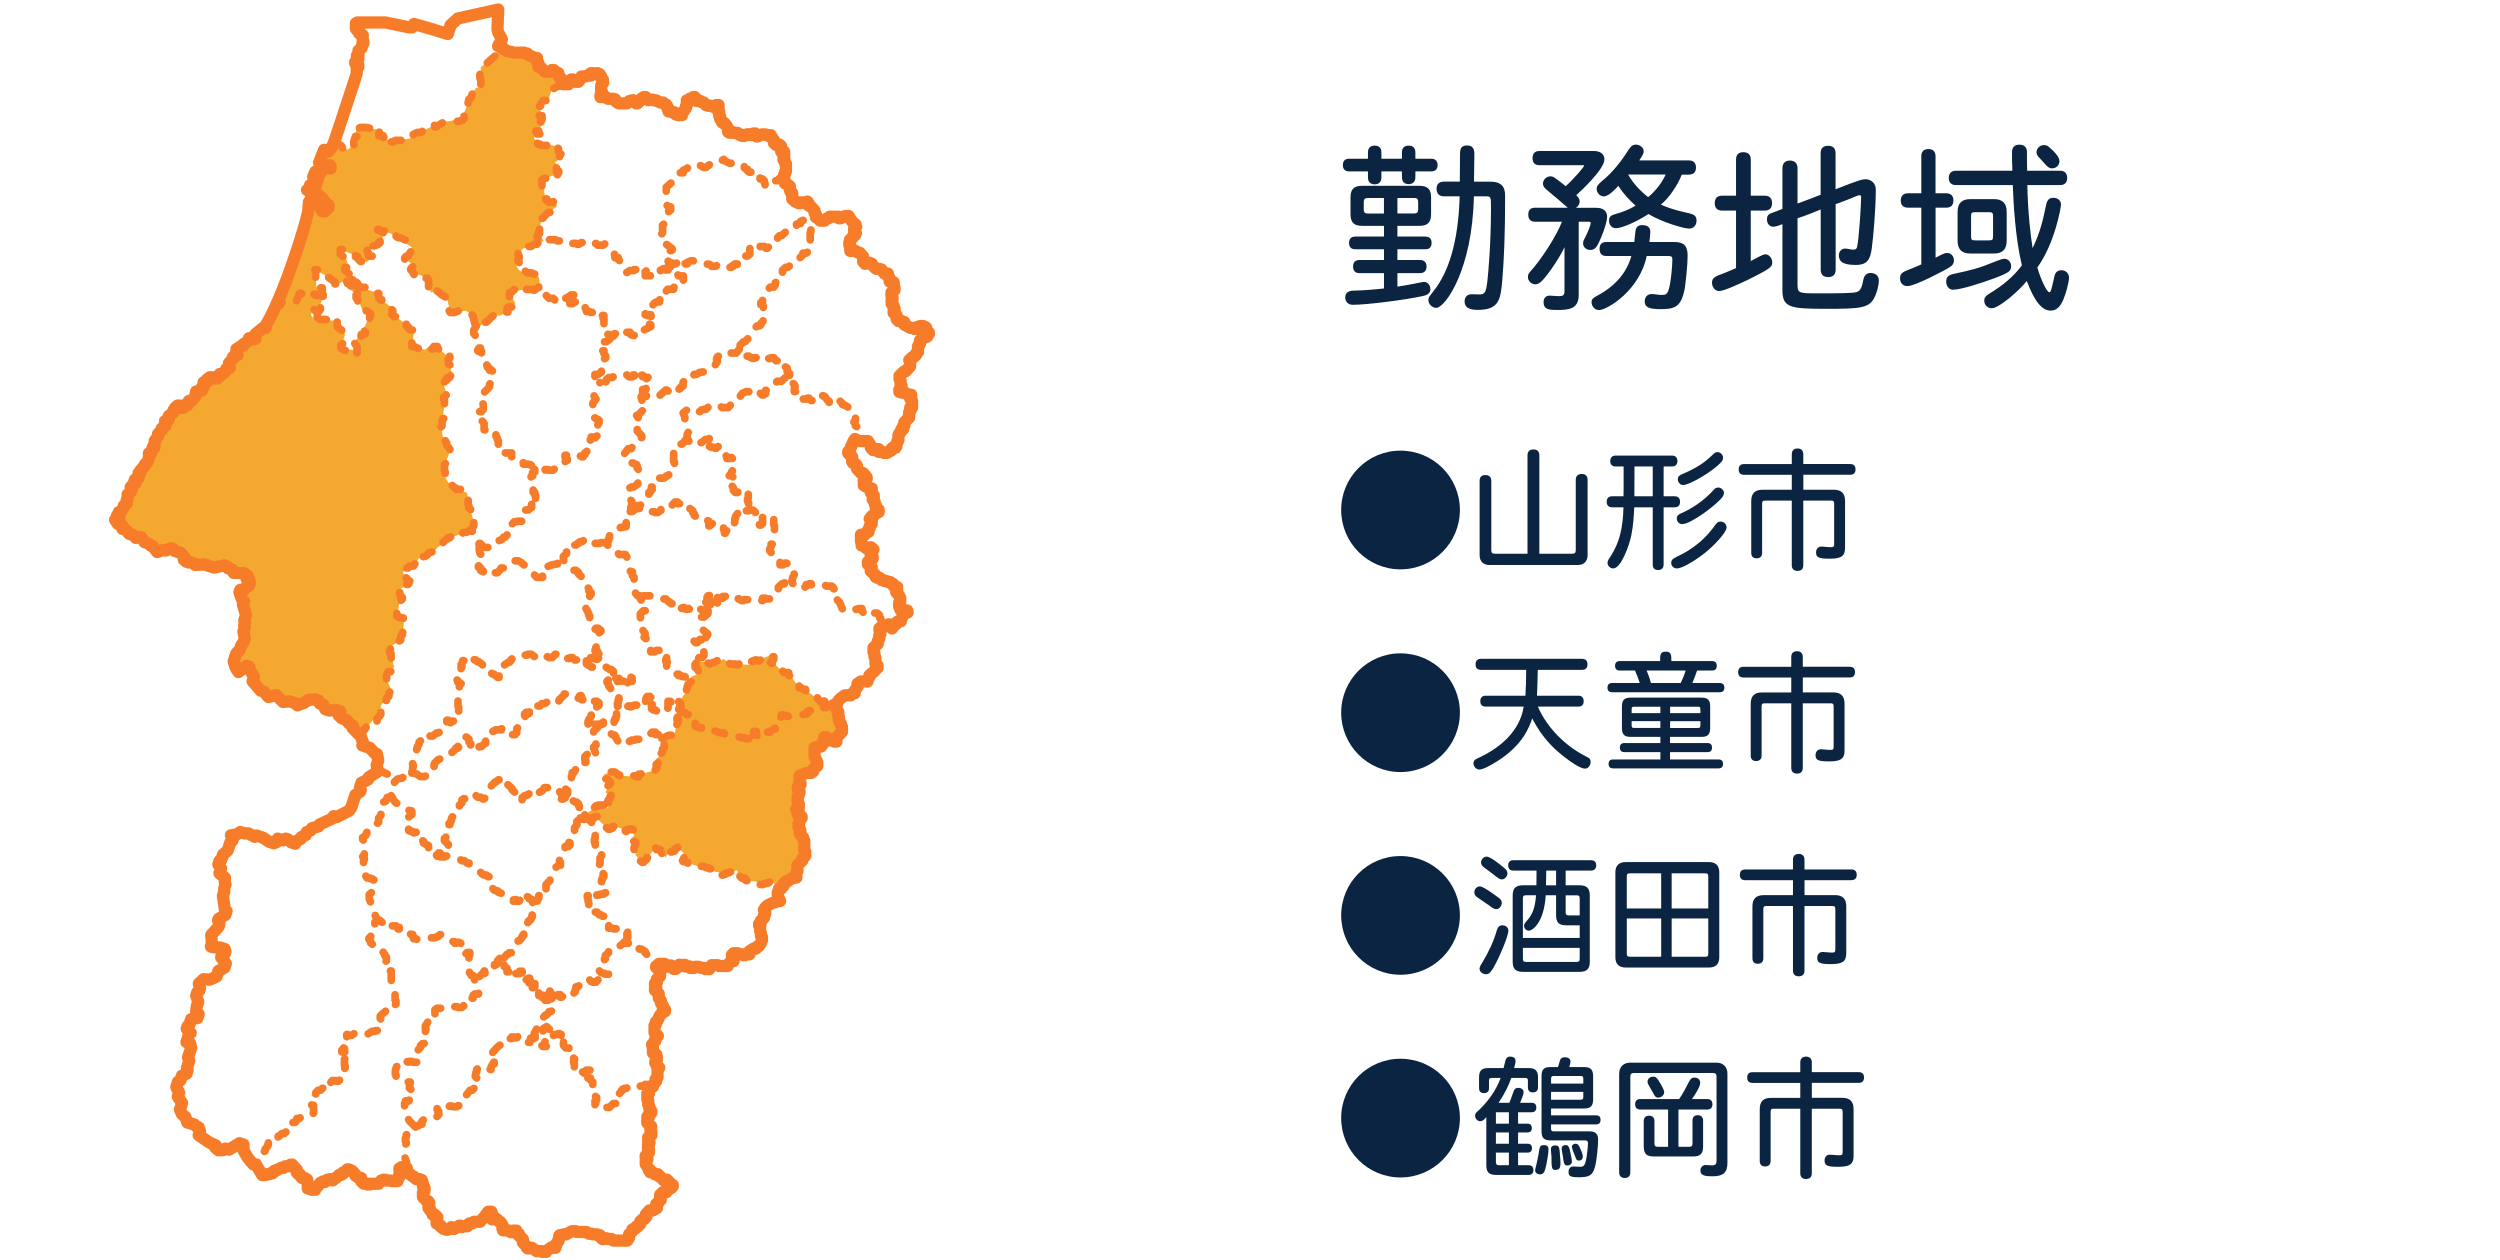 <svg xmlns="http://www.w3.org/2000/svg" id="a" viewBox="0 0 629 317"><defs><style>.b{stroke-dasharray:0 0 2.57 3.85;stroke-width:1.93px;}.b,.c,.d{fill:none;}.b,.d{stroke:#f67c2a;stroke-linecap:round;stroke-linejoin:round;}.e{fill:#f4a830;}.d{stroke-width:3.08px;}.f{fill:#0b2442;}</style></defs><rect class="c" width="629" height="317"></rect><g><g><path class="f" d="m347.56,39.93h5.17v-1.6c0-1.19.69-1.69,1.69-1.69s1.69.5,1.69,1.69v1.6h3.94c1.14,0,1.65.64,1.65,1.6s-.5,1.6-1.65,1.6h-3.94v1.46c0,1.19-.69,1.74-1.69,1.74s-1.69-.55-1.69-1.74v-1.46h-5.17v1.51c0,1.19-.69,1.74-1.69,1.74s-1.69-.55-1.69-1.74v-1.51h-4.71c-1.14,0-1.6-.64-1.6-1.6s.46-1.6,1.6-1.6h4.71v-1.6c0-1.19.69-1.69,1.69-1.69s1.69.5,1.69,1.69v1.6Zm4.03,19.59h7c1.14,0,1.6.64,1.6,1.6s-.46,1.6-1.6,1.6h-7v2.7h5.68c1.14,0,1.65.69,1.65,1.65s-.5,1.65-1.65,1.65h-5.68v3.39c.64-.09,2.11-.32,3.3-.55,2.24-.41,3.07-.64,3.34-.64,1.01,0,1.65.82,1.65,1.88s-.87,1.46-1.92,1.69c-4.35.96-14.05,2.2-17.62,2.2-1.19,0-1.88-.87-1.88-1.83,0-1.28.92-1.74,2.15-1.74,2.24,0,6.64-.41,7.6-.55v-3.85h-6.18c-1.14,0-1.6-.69-1.6-1.65s.46-1.65,1.6-1.65h6.18v-2.7h-7.19c-1.14,0-1.6-.64-1.6-1.6s.46-1.6,1.6-1.6h7.19v-2.7h-5.54c-2.01,0-2.88-.87-2.88-2.93v-4.26c0-2.01.87-2.88,2.88-2.88h14.46c2.06,0,2.93.87,2.93,2.88v4.26c0,2.06-.87,2.93-2.93,2.93h-5.54v2.7Zm-3.39-9.7h-4.07c-.73,0-1.01.27-1.01,1.01v1.88c0,.73.27,1.01,1.01,1.01h4.07v-3.89Zm3.39,0v3.89h4.21c.73,0,1.01-.27,1.01-1.01v-1.88c0-.73-.27-1.01-1.01-1.01h-4.21Zm15.7-4.12c0-2.24.04-4.85.04-6.36s0-2.75,1.79-2.75c1.28,0,1.83.73,1.83,2.11,0,1.14-.05,4.49-.09,7h3.94c3.02,0,3.89,1.28,3.89,3.62,0,9.48-.27,16.11-.73,21.33-.41,4.67-.78,7.32-6.13,7.32-2.24,0-3.34-.64-3.34-2.15,0-1.01.64-1.79,1.74-1.79.32,0,1.74.05,2.06.05,1.42,0,1.6-.78,1.92-3.21.27-2.43.92-9.7.92-18.49,0-2.93,0-2.98-1.37-2.98h-2.93c-.37,18.49-7.23,28.06-9.48,28.06-.96,0-1.97-.87-1.97-2.01,0-.64.27-.87,1.46-2.43,3.53-4.49,6.09-11.99,6.41-23.62h-3.94c-1.28,0-1.83-.73-1.88-1.88,0-1.1.59-1.83,1.88-1.83h3.98Z"></path><path class="f" d="m394.48,52.29c-1.1-.96-3.16-2.75-5.22-4.44-.73-.59-1.05-1.05-1.05-1.65,0-.96.87-1.83,1.83-1.83.73,0,.82.04,3.89,2.47,2.15-1.92,4.62-4.85,4.62-5.13,0-.14-.05-.14-.46-.14h-10.76c-1.24,0-1.74-.73-1.74-1.79s.5-1.79,1.74-1.79h13.64c1.6,0,2.7.73,2.7,2.11,0,2.47-5.95,8.01-7.1,9.02.64.59.87,1.01.87,1.56,0,.6-.32,1.19-.92,1.6h5.08c1.65,0,2.75.73,2.75,2.24,0,1.69-1.65,5.86-2.52,7.32-.27.46-.73,1.05-1.74,1.05-.92,0-1.79-.69-1.79-1.6,0-.69.23-1.01.64-1.79.59-1.19,1.28-2.88,1.28-3.39,0-.27-.09-.32-.64-.32h-2.38v18.49c-.05,3.39-2.33,3.71-5.36,3.71-2.06,0-3.48-.05-3.48-2.01,0-.96.59-1.6,1.51-1.6.73,0,1.6.14,2.29.14,1.1,0,1.46-.23,1.46-1.24v-11.12c-.73,1.83-3.71,6.45-5.49,8.33-.73.78-1.28,1.05-1.83,1.05-.92,0-1.88-.78-1.88-1.83,0-.64.23-.92.55-1.33,2.75-2.98,6.68-9.06,8.01-12.59h-6.73c-1.24,0-1.74-.69-1.74-1.79s.5-1.74,1.74-1.74h8.19Zm16.71,8.61c.09-.73.18-2.06.28-2.66.14-1.01.5-1.6,1.74-1.6,1.37,0,2.01.64,2.01,1.69,0,.73-.14,1.83-.23,2.56h6.23c2.24,0,3.39.78,3.39,3.39,0,2.38-.5,6.87-.73,8.33-.87,4.71-2.61,5.17-6.04,5.17-2.98,0-4.03-.46-4.03-1.97,0-1.1.73-1.83,1.74-1.83.87,0,1.65.23,2.52.23.96,0,1.42-.09,1.83-1.56.5-1.6.87-5.86.87-7.32,0-.69-.23-.92-.92-.92h-5.54c-1.74,8.61-9.93,13.6-11.99,13.6-1.1,0-1.88-.96-1.88-1.97,0-.73.37-1.1,1.28-1.56,6.32-3.3,8.1-7.78,8.74-10.07h-6.27c-1.24,0-1.74-.69-1.74-1.79s.5-1.74,1.74-1.74h7Zm11.95-16.98c-1.01,2.66-3.25,5.95-5.26,7.55,2.33,1.1,4.85,1.69,7.14,2.2,1.14.27,1.83.64,1.83,1.83s-.73,2.01-1.88,2.01c-1.28,0-6.64-1.51-10.21-3.66-3.3,2.15-6.82,3.57-8.19,3.57-1.05,0-1.74-.82-1.74-1.97,0-.73.41-1.24,1.19-1.46,2.33-.64,4.03-1.37,5.49-2.24-1.79-1.65-2.93-2.84-4.35-4.99-.87,1.01-2.52,2.66-3.66,2.66-.96,0-1.79-.96-1.79-1.92,0-.59.28-1.01,1.28-1.88,1.6-1.33,2.56-2.33,3.75-3.75,1.83-2.2,2.52-3.53,3.07-4.3.69-1.01,1.24-1.19,1.74-1.19,1.05,0,2.01.78,2.01,1.69,0,.5-.37,1.24-1.14,2.29h12.5c1.24,0,1.79.73,1.79,1.79s-.55,1.79-1.79,1.79h-1.79Zm-13.5,0c1.28,2.29,3.25,4.3,5.04,5.68,2.11-1.74,3.71-4.07,4.39-5.68h-9.43Z"></path><path class="f" d="m440.49,49.23h3.48c1.33,0,1.88.73,1.88,1.88s-.55,1.88-1.88,1.88h-3.48v12.68c.55-.23,2.98-1.69,3.62-1.69,1.05,0,1.79,1.01,1.79,2.06s-.32,1.51-6.41,4.49c-2.01.96-5.77,2.7-6.96,2.7-1.05,0-1.79-1.01-1.79-2.15,0-.92.64-1.42,1.56-1.79,1.01-.37,2.65-1.01,4.49-1.83v-14.47h-3.48c-1.33,0-1.88-.73-1.88-1.88s.55-1.88,1.88-1.88h3.48v-9.11c0-1.28.73-1.83,1.83-1.83s1.88.55,1.88,1.83v9.11Zm17.58,3.48c-1.88.78-3.66,1.51-5.81,2.2v16.66c0,2.15.27,2.24,4.94,2.24,3.8,0,6.13,0,8.61-.14,1.69-.09,2.15-.46,2.56-1.51.37-.96.37-1.97.73-2.61.27-.46.73-.87,1.51-.87,1.14,0,2.11.64,2.11,1.88s-.5,3.16-1.19,4.44c-1.33,2.52-3.53,2.7-11.99,2.7-9.16,0-11.08-.28-11.08-4.72v-16.57c-.96.37-1.74.64-2.33.64-.82,0-1.56-.73-1.56-1.83,0-.78.23-1.28,1.1-1.6.96-.37,1.79-.64,2.79-1.05v-10.25c0-1.33.78-1.92,1.88-1.92s1.92.59,1.92,1.92v8.88c1.83-.64,3.85-1.42,5.81-2.2v-10.44c0-1.33.73-1.88,1.88-1.88s1.88.55,1.88,1.88v9.06c6.36-2.52,6.82-2.52,7.6-2.52,1.19,0,2.52.92,2.52,2.56,0,4.9-.64,12.18-1.01,14.83-.37,2.56-.96,4.17-3.98,4.17-3.2,0-4.3-.78-4.3-2.43,0-.96.69-1.69,1.56-1.69.69,0,1.33.27,2.11.27.55,0,.78-.18.92-.69.41-1.51,1.01-10.39,1.01-12.5,0-.37-.14-.5-.37-.5-.41,0-1.05.32-2.06.73-1.28.55-2.84,1.1-3.98,1.51v16.48c0,1.33-.73,1.88-1.88,1.88s-1.88-.55-1.88-1.88v-15.15Z"></path><path class="f" d="m486.99,48.63h2.66c1.28,0,1.83.73,1.83,1.83s-.55,1.79-1.83,1.79h-2.66v12.59c.6-.27,1.33-.73,1.74-.87.37-.18.73-.32,1.19-.32.96,0,1.69.82,1.69,1.83,0,.82-.37,1.37-1.33,1.92-.92.55-8.42,4.58-10.35,4.58-1.19,0-1.88-.78-1.88-1.97,0-1.33.69-1.6,3.11-2.52.69-.28,1.6-.69,2.24-.96v-14.28h-3.34c-1.28,0-1.83-.73-1.83-1.79s.55-1.83,1.83-1.83h3.34v-9.34c0-1.24.73-1.79,1.79-1.79s1.79.55,1.79,1.79v9.34Zm19,18.31c0,1.19-.32,1.6-4.07,3.02-3.34,1.24-8.51,2.93-10.57,2.93-1.01,0-1.69-.92-1.69-2.06s.59-1.6,1.74-1.88c4.76-1.05,6.32-1.37,10.85-3.25.96-.37,1.6-.59,2.06-.59.92,0,1.69.82,1.69,1.83Zm.32-23.99c-.09-1.83-.09-3.57-.09-4.67,0-1.33.78-1.88,1.88-1.88s1.88.55,1.88,1.88c0,1.19,0,3.2.05,4.67h8.24c1.28,0,1.83.73,1.83,1.83s-.55,1.79-1.83,1.79h-8.19c.09,6.55.87,13.18,1.33,15.88,2.06-4.44,2.61-7.19,3.39-10.89.28-1.33.82-1.79,1.83-1.79,1.1,0,1.92.69,1.92,1.69,0,.64-1.51,9.66-5.95,15.84.82,2.93,2.38,6.23,3.02,6.23.37,0,.5-.78.73-1.65.23-.82.41-1.92.59-2.56.18-.73.73-1.33,1.74-1.33s1.88.78,1.88,1.83c0,1.24-.78,4.03-1.42,5.54-.78,1.88-1.79,2.79-3.2,2.79-2.15,0-4.07-2.29-6-7.46-2.06,2.61-7.05,6.87-8.83,6.87-1.1,0-1.88-.87-1.88-1.92,0-.64.32-1.19,1.24-1.74,3.16-1.88,6.04-4.17,8.24-7.14-1.65-6.68-2.15-15.93-2.29-20.19h-14.28c-1.28,0-1.83-.73-1.83-1.79s.55-1.83,1.83-1.83h14.19Zm-13.78,10.35c0-2.15,1.05-3.2,3.2-3.2h5.95c2.15,0,3.2,1.05,3.2,3.2v7.28c0,2.15-1.05,3.21-3.2,3.21h-5.95c-2.15,0-3.2-1.05-3.2-3.21v-7.28Zm4.53.09c-1.01,0-1.14.14-1.14,1.14v4.81c0,1.01.14,1.14,1.14,1.14h3.25c1.01,0,1.14-.14,1.14-1.14v-4.81c0-1.01-.14-1.14-1.14-1.14h-3.25Zm18.31-16.53c1.19,1.01,2.79,2.47,2.79,3.71,0,1.01-.87,1.79-1.83,1.79-.37,0-.69-.05-1.24-.5-.55-.5-.92-1.05-2.06-2.24-.41-.41-.64-.78-.64-1.33,0-1.01.92-1.79,1.83-1.79.32,0,.78.05,1.14.37Z"></path></g><g><path class="f" d="m367.31,128.3c0,8.25-6.7,14.95-14.95,14.95s-14.92-6.7-14.92-14.95,6.67-14.92,14.92-14.92,14.95,6.67,14.95,14.92Z"></path><path class="f" d="m387.29,139.32h8.25c.69,0,.92-.23.92-.92v-17.66c0-1.02.59-1.49,1.49-1.49s1.49.46,1.49,1.49v18.91c0,1.58-.92,2.51-2.51,2.51h-22.15c-1.58,0-2.51-.92-2.51-2.51v-18.68c0-1.02.59-1.45,1.45-1.45s1.49.43,1.49,1.45v17.43c0,.69.23.92.92.92h8.19v-24.75c0-1.06.59-1.49,1.49-1.49s1.49.43,1.49,1.49v24.75Z"></path><path class="f" d="m418.57,117.37v7.49h2.74c.99,0,1.39.56,1.39,1.39s-.4,1.39-1.39,1.39h-2.74v14.39c0,.96-.56,1.39-1.39,1.39s-1.35-.43-1.35-1.39v-14.39h-4.65c-.13,2.41-.23,4.46-.73,6.96-.46,2.48-2.58,8.42-4.55,8.42-.76,0-1.45-.63-1.45-1.45,0-.56.43-1.02.79-1.62,2.31-3.56,3.07-7.26,3.23-12.31h-2.84c-.96,0-1.39-.56-1.39-1.39s.43-1.39,1.39-1.39h2.84c.03-.46.03-.96.03-1.62v-5.88h-2.01c-.96,0-1.35-.56-1.35-1.35s.4-1.39,1.35-1.39h14.16c.96,0,1.39.56,1.39,1.39s-.43,1.35-1.39,1.35h-2.08Zm-2.74,0h-4.59c0,5.05-.03,6.3-.03,7.49h4.62v-7.49Zm18.58,15.35c0,1.25-3.3,4.72-5.64,6.54-2.61,2.01-5.58,3.76-6.87,3.76-.79,0-1.42-.59-1.42-1.42,0-.66.33-.99,1.25-1.45,2.01-.96,6.27-3,9.84-8.09.4-.59.79-.83,1.35-.83.79,0,1.49.66,1.49,1.49Zm-.66-8.71c0,.3-.1.59-.26.86-1.22,1.88-8.05,7.03-10.26,7-.79,0-1.35-.69-1.35-1.39s.4-1.02,1.12-1.35c2.38-1.02,5.58-2.97,8.19-5.91.33-.36.59-.56,1.19-.56.66,0,1.39.73,1.39,1.35Zm-.23-8.88c0,.5-.17.83-.46,1.12-1.91,2.21-7.89,5.78-9.6,5.78-.69,0-1.32-.66-1.32-1.42s.36-1.02,1.32-1.42c4.06-1.68,6.21-3.56,7.2-4.55.73-.73,1.02-.89,1.45-.89.79,0,1.42.76,1.42,1.39Z"></path><path class="f" d="m453.72,116.75h11.78c.96,0,1.35.53,1.35,1.35s-.4,1.35-1.35,1.35h-11.78v3.76h7.66c1.91,0,2.84.92,2.84,2.87v11.52c0,1.88-.36,2.97-3.83,2.97-2.77,0-3.47-.3-3.47-1.58,0-.86.53-1.48,1.35-1.48.69,0,1.45.16,2.31.16.79,0,.89-.13.89-.89v-9.97c0-.73-.17-.86-.86-.86h-6.9v16.24c0,1.02-.59,1.45-1.45,1.45s-1.45-.43-1.45-1.45v-16.24h-6.6c-.69,0-.86.13-.86.86v12.28c0,.96-.56,1.39-1.39,1.39s-1.35-.43-1.35-1.39v-13c0-1.95.89-2.87,2.84-2.87h7.36v-3.76h-12.01c-.96,0-1.35-.53-1.35-1.35s.4-1.35,1.35-1.35h12.01v-2.47c0-.99.59-1.45,1.45-1.45s1.45.46,1.45,1.45v2.47Z"></path><path class="f" d="m367.31,179.3c0,8.25-6.7,14.95-14.95,14.95s-14.92-6.7-14.92-14.95,6.67-14.92,14.92-14.92,14.95,6.67,14.95,14.92Z"></path><path class="f" d="m386.9,168.54c-.03,2.15-.1,4.88-.2,6.5h10.4c.96,0,1.35.56,1.35,1.39s-.4,1.35-1.35,1.35h-10.17c1.65,3.93,5.61,9.24,12.11,12.54.59.3,1.16.5,1.16,1.42,0,.76-.56,1.65-1.42,1.65-1.19,0-3.63-1.75-4.79-2.64-2.77-2.08-5.91-4.95-8.48-10-.79,2.38-2.54,6.83-8.78,10.76-1.02.63-3.4,2.11-4.52,2.11-.79,0-1.49-.79-1.49-1.55,0-.92.79-1.16,1.62-1.55,8.55-4.06,10.59-9.74,11.02-12.74h-9.57c-.96,0-1.35-.56-1.35-1.35s.4-1.39,1.35-1.39h10c.13-1.88.2-4.16.2-6.5h-11.35c-.99,0-1.39-.56-1.39-1.39s.4-1.39,1.39-1.39h25.38c.99,0,1.39.56,1.39,1.39s-.4,1.39-1.39,1.39h-11.12Z"></path><path class="f" d="m417.68,166.33c0-1.49,0-2.38,1.42-2.38s1.42.89,1.42,2.38h10.23c.83,0,1.19.46,1.19,1.19s-.36,1.19-1.19,1.19h-3.76c-.2.66-.96,2.58-1.19,3.14h6.9c.79,0,1.16.46,1.16,1.16s-.36,1.16-1.16,1.16h-27.1c-.79,0-1.16-.46-1.16-1.16s.36-1.16,1.16-1.16h6.96c-.3-.99-.73-2.11-1.19-3.14h-3.83c-.83,0-1.19-.46-1.19-1.19s.36-1.19,1.19-1.19h10.13Zm2.51,24.75h12.21c.79,0,1.12.46,1.12,1.12s-.33,1.12-1.12,1.12h-26.57c-.79,0-1.12-.46-1.12-1.12s.33-1.12,1.12-1.12h11.92v-1.85h-9.08c-.79,0-1.12-.46-1.12-1.12,0-.69.33-1.16,1.12-1.16h9.08v-1.55h-7.43c-1.65,0-2.24-.59-2.24-2.25v-5.38c0-1.65.59-2.25,2.24-2.25h17.72c1.65,0,2.24.59,2.24,2.25v5.38c0,1.65-.59,2.25-2.24,2.25h-7.86v1.55h9.41c.83,0,1.16.46,1.16,1.16s-.33,1.12-1.16,1.12h-9.41v1.85Zm-2.44-13.27h-6.44c-.69,0-.79.1-.79.76v.86h7.23v-1.62Zm0,3.63h-7.23v.92c0,.69.1.79.79.79h6.44v-1.72Zm5.12-9.6c.56-1.19.96-2.18,1.25-3.14h-9.84c.4.89.86,2.18,1.09,3.14h7.49Zm-2.67,5.97v1.62h7.62v-.86c0-.66-.1-.76-.79-.76h-6.83Zm0,3.63v1.72h6.83c.69,0,.79-.1.79-.79v-.92h-7.62Z"></path><path class="f" d="m453.59,167.75h11.78c.96,0,1.35.53,1.35,1.35s-.4,1.35-1.35,1.35h-11.78v3.76h7.66c1.92,0,2.84.92,2.84,2.87v11.52c0,1.88-.36,2.97-3.83,2.97-2.77,0-3.47-.3-3.47-1.58,0-.86.53-1.48,1.35-1.48.69,0,1.45.16,2.31.16.79,0,.89-.13.89-.89v-9.97c0-.73-.17-.86-.86-.86h-6.9v16.24c0,1.02-.59,1.45-1.45,1.45s-1.45-.43-1.45-1.45v-16.24h-6.6c-.69,0-.86.13-.86.86v12.28c0,.96-.56,1.39-1.39,1.39s-1.35-.43-1.35-1.39v-13c0-1.95.89-2.87,2.84-2.87h7.36v-3.76h-12.01c-.96,0-1.35-.53-1.35-1.35s.4-1.35,1.35-1.35h12.01v-2.47c0-.99.59-1.45,1.45-1.45s1.45.46,1.45,1.45v2.47Z"></path><path class="f" d="m367.31,230.3c0,8.25-6.7,14.95-14.95,14.95s-14.92-6.7-14.92-14.95,6.67-14.92,14.92-14.92,14.95,6.67,14.95,14.92Z"></path><path class="f" d="m376.93,225.78c.56.4.92.79.92,1.35,0,.79-.59,1.62-1.39,1.62-.59,0-1.29-.56-1.72-.89-.89-.63-2.05-1.39-2.74-1.88-.73-.46-1.06-.86-1.06-1.45,0-.79.59-1.52,1.39-1.52.86,0,3.66,2.08,4.59,2.77Zm2.57,8.45c0,1.29-2.41,7.03-3.79,9.31-.5.83-.99,1.58-1.78,1.58-.89,0-1.68-.59-1.68-1.39,0-.5.33-.96.69-1.55,1.62-2.64,2.9-5.45,3.66-8.12.26-.86.69-1.25,1.39-1.25.86,0,1.52.5,1.52,1.42Zm-1.09-15.91c.53.46.86.83.86,1.45,0,.73-.69,1.49-1.39,1.49-.5,0-.89-.3-1.52-.76-.83-.66-1.85-1.45-2.74-2.08-.56-.4-.99-.79-.99-1.45,0-.76.66-1.45,1.45-1.45.89,0,3.43,2.05,4.32,2.81Zm15.51,4.42h3.53c1.78,0,2.54.76,2.54,2.57v16.67c0,1.78-.76,2.54-2.54,2.54h-14.29c-1.82,0-2.57-.76-2.57-2.54v-16.67c0-1.82.76-2.57,2.57-2.57h3.4c0-.66.03-2.24.03-3.7h-5.81c-.92,0-1.32-.53-1.32-1.32s.4-1.29,1.32-1.29h19.51c.92,0,1.32.53,1.32,1.29s-.4,1.32-1.32,1.32h-6.37v3.7Zm-2.41,2.51h-2.61c-.36,6.47-3.1,8.91-4.26,8.91-.59,0-1.19-.5-1.19-1.25,0-.66.66-1.12,1.29-1.95.63-.86,1.52-2.38,1.72-5.71h-2.44c-.69,0-.86.17-.86.83v9.9h14.29v-3.17h-3.33c-1.91,0-2.61-.69-2.61-2.61v-4.95Zm-8.35,13.24v2.67c0,.69.17.86.86.86h12.57c.69,0,.86-.17.86-.86v-2.67h-14.29Zm5.88-19.44c0,1.25-.03,2.54-.07,3.7h2.54v-3.7h-2.47Zm4.88,6.21v4.29c0,.56.2.76.76.76h2.77v-4.22c0-.66-.17-.83-.86-.83h-2.67Z"></path><path class="f" d="m406.43,219.47c0-1.68.89-2.57,2.57-2.57h20.99c1.68,0,2.58.89,2.58,2.57v21.39c0,1.68-.89,2.57-2.58,2.57h-20.99c-1.68,0-2.57-.89-2.57-2.57v-21.39Zm11.52.26h-7.76c-.76,0-.89.13-.89.92v7.92h8.65v-8.85Zm0,11.35h-8.65v8.71c0,.79.13.92.89.92h7.76v-9.64Zm2.64-2.51h9.21v-7.92c0-.79-.13-.92-.89-.92h-8.32v8.85Zm0,12.15h8.32c.76,0,.89-.13.89-.92v-8.71h-9.21v9.64Z"></path><path class="f" d="m454.02,218.75h11.78c.96,0,1.35.53,1.35,1.35s-.4,1.35-1.35,1.35h-11.78v3.76h7.66c1.92,0,2.84.92,2.84,2.87v11.52c0,1.88-.36,2.97-3.83,2.97-2.77,0-3.47-.3-3.47-1.58,0-.86.53-1.48,1.35-1.48.69,0,1.45.16,2.31.16.79,0,.89-.13.89-.89v-9.97c0-.73-.17-.86-.86-.86h-6.9v16.24c0,1.02-.59,1.45-1.45,1.45s-1.45-.43-1.45-1.45v-16.24h-6.6c-.69,0-.86.13-.86.86v12.28c0,.96-.56,1.39-1.39,1.39s-1.35-.43-1.35-1.39v-13c0-1.95.89-2.87,2.84-2.87h7.36v-3.76h-12.01c-.96,0-1.35-.53-1.35-1.35s.4-1.35,1.35-1.35h12.01v-2.47c0-.99.59-1.45,1.45-1.45s1.45.46,1.45,1.45v2.47Z"></path><path class="f" d="m367.31,281.3c0,8.25-6.7,14.95-14.95,14.95s-14.92-6.7-14.92-14.95,6.67-14.92,14.92-14.92,14.95,6.67,14.95,14.92Z"></path><path class="f" d="m380.23,271.23c-.56,1.75-1.82,4.26-3.2,6.24h2.71c.33-.79.5-1.19.86-2.28.33-.99.5-1.49,1.42-1.49.73,0,1.32.46,1.32,1.02,0,.66-.59,2.08-.89,2.74h2.9c.83,0,1.19.46,1.19,1.19s-.36,1.19-1.19,1.19h-3.4v2.87h2.34c.79,0,1.12.43,1.12,1.12s-.33,1.09-1.12,1.09h-2.34v2.84h2.38c.79,0,1.12.46,1.12,1.12s-.33,1.12-1.12,1.12h-2.38v3.17h2.64c.86,0,1.22.5,1.22,1.22s-.36,1.22-1.22,1.22h-8.22c-1.72,0-2.41-.69-2.41-2.38v-12.15c-.83.99-1.25,1.02-1.58,1.02-.66,0-1.25-.69-1.25-1.39s.53-.99,1.12-1.55c2.57-2.51,4.29-5.18,5.31-7.95h-2.24c-.53,0-.69.17-.69.69v1.88c0,.89-.5,1.25-1.25,1.25s-1.25-.36-1.25-1.25v-2.77c0-1.58.66-2.28,2.24-2.28h3.93c.17-.63.3-1.35.5-2.01s.66-.89,1.12-.89c.83,0,1.39.36,1.39,1.09,0,.56-.2,1.12-.36,1.81h3.76c1.55,0,2.25.69,2.25,2.28v2.54c0,.89-.5,1.29-1.29,1.29s-1.25-.4-1.25-1.29v-1.65c0-.53-.17-.69-.69-.69h-3.47Zm-.59,8.61h-3.27v2.87h3.27v-2.87Zm0,5.08h-3.27v2.84h3.27v-2.84Zm0,5.08h-3.27v2.44c0,.46.23.73.73.73h2.54v-3.17Zm9.97-.83c0,1.06-.46,3.56-.76,4.75-.26,1.06-.59,1.55-1.42,1.55-.63,0-1.19-.43-1.19-.96,0-.43.23-1.12.33-1.55.26-1.06.43-2.08.59-2.9.2-1.45.26-1.95,1.32-1.95.76,0,1.12.36,1.12,1.06Zm2.38-20.69c.2-.59.33-1.19.53-1.75.13-.4.46-.73,1.19-.73.83,0,1.42.36,1.42,1.12,0,.36-.17.92-.3,1.35h3.66c1.72,0,2.34.63,2.34,2.34v5.78c0,1.68-.63,2.31-2.34,2.31h-8.25v1.72h11.35c.79,0,1.12.46,1.12,1.12,0,.69-.33,1.16-1.12,1.16h-11.35v1.06c0,.53.17.69.69.69h9.11c1.39,0,2.05.69,2.05,2.05,0,1.45-.33,5.25-.82,6.96-.59,2.11-1.45,2.54-4.09,2.54-1.88,0-2.54-.23-2.54-1.32,0-.86.46-1.39,1.16-1.39.56,0,1.09.07,1.65.07,1.02,0,1.49,0,1.91-3.8.07-.69.17-1.58.17-2.05,0-.63-.2-.79-.86-.79h-8.58c-1.62,0-2.24-.63-2.24-2.28v-13.89c0-1.65.59-2.28,2.24-2.28h1.92Zm.46,21.68c.07.82.17,1.65.17,2.47,0,1.29-.3,1.72-1.39,1.72-.73,0-.89-.36-.89-3.43-.07-.86-.13-1.39-.13-1.78,0-.69.46-.96,1.09-.96.89,0,1.06.46,1.16,1.98Zm-2.21-17.53h8.12v-1.22c0-.53-.17-.69-.69-.69h-6.73c-.53,0-.69.17-.69.69v1.22Zm0,2.08v1.98h7.43c.53,0,.69-.17.69-.69v-1.29h-8.12Zm5.02,16.01c.13.69.23,1.02.23,1.55s-.5.96-1.06.96c-.89,0-.92-.3-1.25-2.48-.1-.92-.26-1.29-.26-1.82,0-.56.53-.83.92-.83.76,0,.99.26,1.42,2.61Zm2.25-1.95c.3.63.73,1.65.73,2.18,0,.69-.43,1.06-.92,1.06-.46,0-.66-.13-.83-.59-.2-.43-1.02-2.61-1.02-2.87,0-.43.43-.79.92-.79.56,0,.76.26,1.12,1.02Z"></path><path class="f" d="m407.39,270.08c0-1.62,1.09-2.71,2.71-2.71h21.85c1.58,0,2.67,1.09,2.67,2.71v22.54c0,2.38-1.06,3.33-3.63,3.33-1.55,0-3.17,0-3.17-1.45,0-.73.56-1.39,1.32-1.39.23,0,1.39.1,1.62.1.89,0,1.12-.36,1.12-1.19v-21.19c0-.59-.26-.86-.86-.86h-19.97c-.59,0-.86.26-.86.86v24.13c0,.99-.56,1.42-1.39,1.42s-1.42-.43-1.42-1.42v-24.89Zm15.08,6.44c.99-1.39,1.75-2.94,2.44-4.29.46-.92.86-1.12,1.42-1.12.83,0,1.45.53,1.45,1.32,0,.99-1.35,3.04-2.08,4.09h3.83c.92,0,1.32.53,1.32,1.32s-.4,1.32-1.32,1.32h-7.23v9.37h2.77c.53,0,.76-.23.76-.76v-5.84c0-.92.53-1.35,1.32-1.35s1.35.43,1.35,1.35v6.47c0,1.88-.69,2.57-2.57,2.57h-9.8c-1.88,0-2.57-.69-2.57-2.57v-6.34c0-.92.53-1.35,1.35-1.35s1.35.43,1.35,1.35v5.71c0,.53.23.76.76.76h2.67v-9.37h-7c-.89,0-1.29-.53-1.29-1.32s.4-1.32,1.29-1.32h9.77Zm-5.21-.36c-.46,0-.76-.03-1.22-.96-.5-.92-.69-1.25-.96-1.68-.43-.73-.56-1.02-.56-1.42,0-.56.56-1.22,1.39-1.22.69,0,.99.26,1.78,1.62.69,1.19,1.02,1.85,1.02,2.31,0,.73-.76,1.35-1.45,1.35Z"></path><path class="f" d="m455.86,269.75h11.78c.96,0,1.35.53,1.35,1.35s-.4,1.35-1.35,1.35h-11.78v3.76h7.66c1.92,0,2.84.92,2.84,2.87v11.52c0,1.88-.36,2.97-3.83,2.97-2.77,0-3.47-.3-3.47-1.58,0-.86.53-1.48,1.35-1.48.69,0,1.45.16,2.31.16.79,0,.89-.13.89-.89v-9.97c0-.73-.17-.86-.86-.86h-6.9v16.24c0,1.02-.59,1.45-1.45,1.45s-1.45-.43-1.45-1.45v-16.24h-6.6c-.69,0-.86.13-.86.86v12.28c0,.96-.56,1.39-1.39,1.39s-1.35-.43-1.35-1.39v-13c0-1.95.89-2.87,2.84-2.87h7.36v-3.76h-12.01c-.96,0-1.35-.53-1.35-1.35s.4-1.35,1.35-1.35h12.01v-2.47c0-.99.59-1.45,1.45-1.45s1.45.46,1.45,1.45v2.47Z"></path></g></g><g><polygon class="e" points="196.39 223.8 194.09 221.76 191.9 222.55 190.01 221.77 187.72 221.56 186.02 221.32 185.51 218.97 182.49 219.75 180.09 219.35 171.89 216.76 172.29 215.12 171.11 213.62 169.71 213.72 168.06 214.56 167.49 215.76 166.14 214 164.51 213.7 162.73 216.16 161.56 216.97 159.93 215.19 159.74 212.96 159.96 211.96 158.92 210.99 159.55 210.21 159.32 208.74 157.33 208.78 154.74 207.93 153 208.61 149.82 205.58 148.13 206.16 147.14 204.99 150.28 202.75 152.27 203.4 153.51 202.86 153.11 201.16 153.73 200.34 152.32 199.37 153.53 197.18 151.9 194.85 153.71 194.23 156.43 195.18 160.15 195.43 161.08 194.79 164.67 193.83 165.09 192.62 165.09 190.98 166.08 190.03 167.1 188.17 166.13 185.78 169.69 184.99 170.49 180.63 171.69 179.2 170.74 178.44 170.73 176.59 172.73 174.02 173.33 171.12 174.1 170.2 175.69 169.52 174.88 167.17 176.1 166.49 179.47 166.88 182.09 165.82 183.7 167.07 188.48 167.25 189.98 166.04 191.21 165.85 193.8 164.88 194.64 166.87 195.26 167.43 197.18 169.24 198.43 169.24 201.07 173.09 203.85 174.42 206.43 176.64 208.1 176.23 210.66 177.19 211.9 183.58 210.66 185.78 210.66 187.05 207.73 185.6 207.08 187.22 205.14 187.86 205.71 192.71 204.72 194.04 201.25 195.31 200.76 204.13 201.79 205.46 201.01 208.08 202.47 211.46 202.71 215.33 200.73 217.72 200.49 220.78 198.01 221.54 196.39 223.8"></polygon><path class="e" d="m69.59,76.81l-2.72,5.24-7.12,5.74-2.24,4.88-2.46,2.36-2.99.56-1.66,2.79-3.82,3.95-1.89-.17-12.55,22.37-2.59,6.37,4.68,4.55,1.42-.12,3.96,3.68,3.4-.97,3.45,2.29,1.11,1.32,7.68.98h2s1.6,1.62,1.6,1.62l2.64.06,1.21,3.16-2.4,1.66,1.66,5.7-.64,6.87-2.46,4.78,1.2,2.68,2.05-1.57,1.86,2.79.42,2.01,3.2,3.05,1.96-.48,2.75,1.63,2.58.95,5.25-1.27,2.79,2.55,2.75.2-.34,1.06,5.36,4.77,2.97-3.47,1.81-1.2.4-2.68,1.97-3.19.55-.97-1.15-2.24.4-2.12,1.55-1.13-1.17-4.18.4-1.13,1.57-.93,1.26-1.99.35-2.72-.15-.91-1.64-1.08,1.02-4.65-.64-1.73,2.63-1.7-1.48-2.85,1.31-1.08,1.37-.51,1.31-1.88,3.74-1.79,3.59-3.21,3.36-1.17,2.79-.73.4-2.39-1.24-4.01-.42-3.14-3.47-1.59s-2.65-1.61-2.26-4.23c.39-2.62,1.39-4.58,1.39-4.58,0,0-2.33-2.76-1.99-6.55.34-3.79,1.02-8.48,1.02-8.48l-.62-1.81,2.19-3.03s-1.45-2.66-1.04-3.36-2.21-2.5-2.21-2.5l-2.85-.53-.86.56-3.19-.83.56-4.15-5.64-3.95.03-1.73-2.99-1.93-.33-1.59-4.88-1.53-1.2-1.93-1.2,2.42,1.59,1.39,1.63,4.02,1.99.66-2.32,5.28-1.26,1.36-.4,2.69-3.45-.56,1.03-3.45-1.99-3.35-5.94-.6s-1.53-1.32.3-2.13,2.09-4.01,2.09-4.01l-1.66-1.89-.4-4.35,6.21,3.55,2.56-1.66s-.36-1.91-.53-3.41c-.17-1.5-1.83-2.4-1.83-2.4v-1.16l4.42,1.83,2.06,1.46,1.53-1.13-.96-1.29-.27-1.29,2.82-.9,1.06-1.79-.9-1.93,3.09,1.13,5.16,3.41-1.8,3,2.39,1.49-.33,1.86,3.68,1.39.83,3.65,1.63-.43,2.39,1.69.86,3.72,3.98-.4,1.76,1.29,1.1,3.05,3.95-3.15h1.96l3.65-3.05-1.49-2.76,3.82-.8,2.56.17s1.67-.73,1-3.15c-1.33-1.13-4.32-.48-5.41-2.42s1.33-4.78,1.33-4.78l5.28-1.93-1-1.96s-.4-3.01,1.63-4.78c2.03-1.77,4.84-2.28.2-3.49-1.08-1.2-.66-5.61-.66-5.61l3.42-1-.63-3.05s2.86-1.7.8-3.42-3.78-.25-5.51-1.79.49-1,1.16-4.35c.67-3.35-1.03-4.55-1.03-4.55l3.02-1.99s.31-2.36,1.76-2.82,1.84-.62,1.84-.62l-2.98-4.05s-.7,1.59-2.3.15-1.28-2.69-1.28-2.69c0,0-1.75-1.36-3.3-1.35s-5.96-.37-6.51-1.64c.1,1.64-2.33,3.72-2.33,3.72l-2.11,1.48.03,5.03-1.29.23-1.94,3.85-.98,2.37v1.38s-4.12.87-5.15.97-5.41,2.32-5.41,2.32c0,0-.84-.6-3.09,1.83-2.24.48-5.48.48-5.48.48l-2.99-2.81-4.96-.31-.66,4.21-1.59,1.24-2.97-1.78-1.44,1.95-1.1.06-1.22,2.18,1.18,1.56-1.2,2.09-1.38-.26-.45,1.09,1.2.53-.91,1.79-1.58.12,2.22,2.1,2.42,2.57-1.66.61-2.26-2.44-1.47,6.49s-5.48,17.23-7.22,20.46Z"></path><g><g><polyline class="b" points="84.15 35.73 85.86 36.64 86.32 37.42 86.77 37.68 87.43 37.68 88.18 36.88 89.02 36.88 89.02 35.56 89.42 34.32 90.04 34.32 90.04 33.3 89.69 33.3 89.24 32.94 89.24 32.55 89.69 32.24 90.31 32.24 90.71 32.06 92.03 32.06 94.64 32.55 94.64 32.86 95 32.86 95.44 32.41 95.44 33.25 95.31 33.65 95.31 34.14 96.41 34.14 96.41 34.54 96.81 34.54 96.81 34.75 98.57 34.75 98.01 35.25 98.01 35.71 98.9 35.71 99.54 35.31 101.63 35.31 101.79 35.05 102.49 35.05 102.82 34.88 103.12 34.88 103.42 34.68 103.98 34.35 103.98 33.82 105.01 33.32 105.88 33.32 106.21 33.06 107.1 33.06 108.4 31.69 108.86 31.69 109 31.46 109.29 31.46 109.43 31.93 109.66 31.93 111.95 30.53 115.54 30.53 115.83 30.33 116.3 30.33 116.76 29.77 116.76 27.94 117 27.94 117 27.25 117.59 26.75 117.83 25.62 117.96 25.02 118.39 24.69 118.59 24.26 118.95 23.36 118.95 23 119.69 22.17 120.18 21.93 120.98 21.93 120.98 20.11 120.75 19.74 120.75 18.71 121.01 18.48 121.01 17.62 121.18 17.32 121.18 16.76 121.91 16.46 124.96 13.7 124.96 13.17 125.2 12.94 125.38 11.7"></polyline><polyline class="b" points="141.74 21.28 139.9 21.9 139.4 22.23 138.74 22.96 138.74 23.69 138.14 24.72 137.35 25.29 136.65 25.29 135.95 26.32 135.95 26.72 135.62 26.72 135.62 26.45 135.32 26.45 135.12 26.72 135.12 27.48 135.92 28.11 135.92 28.37 135.69 28.57 135.69 29.11 136.38 29.11 136.38 30.07 135.95 30.47 136.15 30.77 136.15 31.26 136.42 31.26 136.42 31.66 136.12 31.89 135.62 31.89 135.62 32.39 136.02 32.39 136.02 32.66 135.55 32.89 135.55 33.29 135.82 33.69 135.15 33.69 135.15 32.99 134.72 32.99 134.29 33.72 134.29 34.68 134.56 34.98 134.56 35.61 134.99 35.61 135.35 36.28 135.88 36.28 136.12 36.57 137.54 36.57 138.14 35.91 138.44 35.91 138.67 36.28 139.27 36.28 139.74 36.91 140.03 36.91 140.5 37.4 140.5 38.2 141.13 38.77 140.8 39.1 140.8 39.63 139.97 40.39 139.7 40.82 139.4 40.82 139.4 41.22 139.77 41.42 139.77 41.85 140 42.15 140 43.05 140.57 43.05 140.57 43.41 140.33 43.41 140.33 43.88 139.67 44.61 138.67 44.61 137.88 44.31 137.35 44.31 137.35 44.87 136.91 44.87 136.35 45.27 136.35 46.87 136.62 46.93 136.62 49.35 137.11 50.05 137.58 50.05 137.58 50.48 138.04 50.88 139.1 50.88 139.3 50.65 139.64 50.65 139.8 51.01 139.8 51.78 139.07 52.84 138.34 53.44 137.94 53.44 137.38 53.97 136.58 54.9 135.92 55.06 135.92 55.53 135.69 55.73 135.69 56.23 135.95 56.53 135.25 57.26 135.75 57.62 135.75 57.95 135.55 58.22 135.75 58.48 135.75 58.75 135.35 59.01 135.12 59.65 135.59 59.81 136.25 60.51"></polyline><polyline class="b" points="168.08 67.91 167.29 67.91 167.29 67.61 166.86 67.61 166.86 67.84 166.16 67.98 166.16 68.44 165.69 68.44 165.33 68.67 165.33 69.41 164.73 69.41 164.47 69.6 164.1 69.6 163.87 69.37 162.34 69.37 162.34 68.38 162.87 67.88 162.64 67.61 162.34 67.61 162.04 67.45 161.08 67.45 160.55 68.04 160.32 67.84 159.55 67.84 159.45 68.08 158.42 68.08 157.79 68.54 157.5 68.54 157.5 67.78 156.63 66.95 156.27 66.22 156.27 65.89 155.54 65.29 155.54 64.82 154.71 64.82 154.71 64.49 154.61 64.16 154.61 63.89 153.31 62.47 153.31 62.07 152.91 62.07 152.15 61.37 151.75 61.67 150.36 61.67 149.99 61.27 149.73 61.27 149.43 61.11 149.03 61.11 148.76 60.84 148.43 60.84 147.8 61.37 147.24 61.37 146.91 61.04 146.24 61.04 145.61 61.47 145.21 61.47 144.98 61.24 143.65 61.24 143.09 61.64 142.32 61.64 140.9 60.61 140.23 60.61 139.77 60.31 137.25 60.31 137.25 60.71 136.75 60.71 136.75 60.48 135.75 60.61 135.12 61.44 134.42 61.44 133.63 62 132.47 62 131.47 62.63 131.07 62.63 131.07 62.93 130.74 62.93 130.74 63.3 130.34 63.6 130.34 64.16 130.61 64.43 130.61 64.99 130.34 65.29 130.34 65.65 130.61 66.02 130.61 66.35 130.14 66.88 130.14 67.41 130.61 67.41 131.74 68.24 132.2 68.24 132.73 68.64 133.66 68.64 135.19 69.24 135.19 69.57 135.55 69.84 135.55 72.34"></polyline><polyline class="b" points="81.28 74.42 80.68 74.42 80.41 74.29 79.45 74.29 79.45 74.05 79.02 74.05 78.82 74.58 78.32 74.58 78.32 74.22 77.23 74.22 75.43 73.75 74.44 76.01 70.85 76.01 70.52 76.81 69.59 76.81"></polyline><polyline class="b" points="88.75 70.4 88.48 71.03 87.98 71.03 87.45 71.36 87.45 70.83 87.15 70.83 86.59 71.4 85.43 71.4 85.43 71 84.83 71 84.83 71.43 84.27 71.43 84.27 70.97 83.5 70.4 82.44 69.64 81.81 69.64 81.08 69.01 81.08 68.41 79.75 67.84 79.22 67.84 79.39 68.34 79.39 70.17 79.62 70.43 79.62 72.19 80.12 72.19 80.12 72.43 81.08 72.43 81.08 73.79 81.28 74.09 81.28 74.78 81.11 75.05 81.11 75.85 80.68 75.85 80.68 76.54 81.08 76.74 81.08 77.07 80.61 77.44 80.61 77.84 80.18 78.47 79.58 78.47 79.15 77.94 78.65 77.94 78.65 79.3 78.89 79.6 78.89 80.23 79.25 80.23 79.55 79.8 79.92 79.8 80.51 80.39 83.07 80.39 83.07 81.06 84.07 81.06 84.07 80.82 84.83 80.82 84.83 81.85 85.03 82.38 86.22 83.28 86.82 84.18 86.82 84.97 86.19 86.07 86.19 86.47 85.79 86.8 85.79 87.63 86.69 88.16 87.09 88.16 87.09 87.93 87.58 87.93 87.98 88.19 89.24 88.19 89.24 88.79 89.84 88.79 89.84 87.23 88.85 85.84 89.64 85.84 89.64 85.51 89.88 85.27 89.88 84.54 90.9 84.54 90.9 84.14 91.67 84.14 91.67 83.91 91.93 83.91 91.93 83.55 91.7 83.55 91.7 83.15 92.23 81.65 92.56 81.65 92.8 81.39 92.8 80.86 93 80.59 93 79.7 93.23 79.46 93.23 78.87 92.27 78.2 91.24 78.2 90.47 77.47 90.47 76.77 90.01 76.08 90.01 75.28 89.61 75.02 89.61 74.19 89.91 74.19 89.91 73.55 89.44 73.55 89.28 73.79 88.95 73.79 88.38 73.12 88.02 73.12 88.02 72.79 87.88 72.53 87.88 72.19 88.35 71.83 89.18 71.83 89.64 71"></polyline><path class="b" d="m90.7,184.89l.18-.62.8-.58v-.27l.42-.33v-.35l.93-.53.64-.8h.42l.15.22h.62v-.86l.62-.55.33-.49v-.66l.27-.2v-.86h-.2v-.46l1.11-1.33h.24v-.53l.62-.55v-.77l.55-.6v-.38l-.77-.97v-.53l-.2-.22v-.29l-.18-.22v-1.2l.4-.93h.55l.58-.55.42-.58v-.31l-.8-1.79v-1.26l-.38-.33v-.49l.2-.29v-.66l.2-.18v-.55h1l.58-.38h.42v-.38l.4-.24v-.93l.44-.44v-.51l.38-.4v-.75l-.22-.24v-.62l.2-.2v-.66l-.15-.24v-.58h-.73l-.15-.22h-.4l-.35-.29v-.69l.22-.27v-.27l.58-.71v-1.15l-.18-.18v-.22l.77-.75v-.42h-.38v-.4l-.27-.29v-.75l-.38-.29v-.33l.29-.2h.33l.46-.44v-.35h.33l.15-.2h.86l.2-.18.29-.66-.91-.71v-.27h-.4v-.64l-.46-.58v-.82l.42-.27h.89l.35-.51h1.02l.38-.55h.44v-.33l-.24-.2v-.44h.62l.11-.35.53-.35,1.24-.27.42-.31.29-.46,1.26-.4.75-.6.73-.58v-.31l.46-.2.82-1,.82-.53v-.22h.49l.24-.24h.46l.42-.4h.55l.35.42h.27l.58-.73.71-.44h.66l.8-.45h.46s.95,1.12,1.13,1.45.8,1.79.8,1.79v1.62l.2.91.24.27v.42h-.62v.95l.4.42v.33l-.22.22v.35l-.2.22v.31h.4l.2.22v.6l.18.11h.44v.42h.6l.77.53h.4l.15-.13h.64v-.38h.97l.6-.58.35-.6h1.37l.53-.75.4-.62.42-.27h.55l.27-.18h.8l.71.4,1.11.97.73.69v.27l.27.24h.33l1.48,1.59h1.48v-.42h.38l.31-.35-.46-.35v-.82l.58-.62,1.7-.62,1.26-.22v-.27l.89-.73h.33l.22-.22"></path><polyline class="b" points="95.08 193.82 96.03 194.21 96.41 194.21 96.58 194.4 97.54 194.79 97.84 195.2 98.22 195.53 98.22 196 98.59 196.38 98.85 196.38 98.99 196.56 99.2 196.73"></polyline><polyline class="b" points="209.36 176.91 208.85 177.41 208.62 177.41 207.89 178.01 207.14 178.01 206.84 178.24 206.23 178.24 205.03 178.62 205.03 178.84 204.47 178.84 204.24 179.03 204.05 178.82 203.54 178.82 203.22 178.97 203.22 179.35 203.04 179.35 203.04 179.65 202.26 179.65 201.65 180.05 201.41 180.05 201.2 180.23 197.86 180.23 197.68 180.01 197.03 180.01 196.9 179.83 196.65 179.83 196.65 180.23 196.45 180.41 196.24 180.41 195.64 180.98 195.64 181.26 195.44 181.38 195.44 181.81 195.27 181.81 195.27 182.45 195.47 182.64 195.47 182.89 195.04 183.22 195.04 183.42 194.56 183.42 193.84 183.98 193.84 184.21 192.85 184.21 192.63 184.36 192.63 184.84 192.14 184.84 191.69 185.21 191.55 185.61 191.22 185.61 190.69 185.01 190.46 185.01 190.28 184.79 190.28 184.01 189.66 184.01 189.66 184.99 189.28 184.99 189.28 185.21 188.87 185.21 188.87 185.57 189.16 185.77 189.48 185.77 189.48 186.22 189.18 186.22 188.92 186.01 188.52 186.01 188.33 185.82 187.5 185.82 187.31 185.64 186.62 185.64 186.33 185.43 185.7 185.43 185.46 185.24 184.67 185.24 184.1 185.04 183.89 184.83 182.29 184.63 182.09 184.41 181.35 184.41 179.54 183.82 178.67 183.22 178.06 183.22 177.83 183.03 177.1 183.03 177.1 183.2 176.47 183.2 176.47 183.03 175.67 183.03 175.54 182.82 175.12 182.82 174.92 182.65 174.92 181.42 174.11 181.42 174.11 180.2 173.83 180.2 173.65 180.01 173.3 180.01 173.3 179.81 172.78 179.81 172.53 179.4 172.28 179.4 172.15 179.23 171.75 179.23 170.74 178.44 170.74 177.24 170.33 177.24 170.11 177.03 169.66 177.03 169.51 176.79 169.3 176.79 169.16 176.63 168.85 176.63 168.67 176.45 168.08 176.45 168.08 178.14 167.9 178.27 167.9 178.65 167.39 178.65 167.39 178.4 167.14 178.4 166.52 179.03 165.83 179.03 165.61 178.84 165.1 178.84 164.93 178.64 164.4 178.64 163.92 178.32 163.92 177.46 164.33 177.03 164.33 175.9 163.9 175.9 163.9 176.3 163.5 176.3 163.5 175.83 163.9 175.63 163.5 175.2 163.29 175.43 163.06 175.43 162.87 175.22 162.69 175.42 162.69 175.67 162.51 175.8 162.51 176.35 162.33 176.53 162.33 176.99 161.93 176.99 161.93 176.43 161.48 176.43 160.95 176.98 160.95 177.23 160.33 177.23 160.15 177.42 159.55 177.42 159.34 177.61 158.96 177.61 158.79 177.84 158.54 177.84 158.41 177.61 158.13 177.61 157.08 178.22 156.68 178.22 156.38 178.6 155.77 179.02 155.12 179.02 155.12 180.28 154.96 180.48 154.96 180.81 154.74 180.81 154.74 181.23 154.52 181.34 154.52 181.84 154.37 182.02 154.13 182.02 154.01 181.82 153.76 181.82 152.83 180.83 152.5 180.83 151.75 181.71 151.75 182.04 151.49 182.21 149.63 182.21 148.07 183.22 147.74 183.22 147.74 183.05 147.54 183.05 147.54 182.21 147.95 182.21 147.95 181.47 148.17 181.29 148.17 180.98 148.75 180.25 148.75 179.53 148.33 178.94 148.33 178.29 148.7 178.29 148.7 178.07 149.83 178.07 150.71 177.46 150.71 176.84 150.14 176.43 149.36 176.43 149.03 176.86 148.52 176.86 148.32 176.63 147.57 176.63 147.45 176.84 147.15 176.84 146.94 176.64 146.94 176.4 146.66 176.06 146.36 176.06 146.36 175.37 146.19 175.02 145.96 175.02 145.71 175.23 145.71 175.65 144.81 175.65 144.63 175.45 143.42 175.45 143.24 175.25 142.97 175.25 142.77 175.1 142.77 174.87 142.56 174.62 141.96 174.62 141.96 174.87 140.73 176 140.73 176.23 140.32 176.59 140.32 176.83 139.97 176.83 139.97 176.64 139.4 176.64 139.4 176.45 138.52 176.45 138.27 176.61 137.68 176.61 137.06 177.03 136.33 177.03 135.82 177.62 134.77 177.62 134.39 177.19 133.96 177.19 133.96 177.84 133.18 178.59 133.18 179.42 132.96 179.62 132.57 179.22 132.4 179.22 131.98 179.62 131.98 180.03 132.15 180.26 132.15 180.56 131.17 181.36 131.17 181.64 130.96 181.79 130.96 182.07 130.18 182.72 130.18 183.25 130.01 183.35 130.01 184.4 129.56 184.84 128.95 184.84 128.78 185.03 128.53 185.03 128.42 184.83 128.2 184.83 127.62 184.23 127.17 184.23 126.82 183.9 126.82 183.38 126.14 183.38 126.14 183.63 124.68 183.63 124.02 184.01 123.77 184.01 123.77 184.3 123.57 184.45 123.57 184.98 123.24 185.23 122.57 185.23 122.57 185.86 122.39 185.96 122.39 186.34 122.19 186.45 122.19 187 121.99 187 121.16 187.83 120.63 187.83 120.43 188.01 120.25 188.01 119.42 188.76 119.15 188.76 119.15 188.45 118.74 188.45 118.59 188.31 118.59 188.03 118.22 187.65 118.22 187.43 118.44 187.43 118.44 187.13 117.99 186.64 117.99 185.99 117.34 185.43 116.4 185.43 116.4 186.01 116.23 186.21 115.83 186.79 115.6 186.79 115.19 187.13 115.19 187.8 115.39 188.01 115.22 188.21 114.72 188.21 114.39 188.74 113.36 189.61 113.36 189.99 112.85 189.99 112.43 190.42 112.05 190.42 110.22 191.15 109.38 191.96 109.38 192.16 109.21 192.35 109.21 192.96 108.96 193.57 108.78 193.57 108.42 194.12 108.42 194.77 108.05 194.77 107.65 195.18 107.19 195.18 106.85 195.38 105.74 195.38 104.88 194.75 104.43 194.75 104.2 194.59 103.05 194.59 102.41 195.4 101.71 195.4 101.13 195.77 99.98 196.01 99.25 196.73 99.25 196.99 99.44 197.19 99.44 197.39 99.02 197.81 99.02 198.02 98.42 198.59 98.42 200.58 98.82 200.78 98.82 201.03 99.58 201.96 100.25 202.37 100.71 202.37 101.03 202.72 101.03 203.04 101.46 203.38 102.01 203.58 103.19 203.98 103.49 203.98 103.63 204.18 103.63 204.91 102.84 205.54 102.84 205.79 103.62 206.21 103.62 206.82 103.04 207.53 103.04 207.85 102.81 208.2 102.81 208.95 103.16 208.95 103.3 209.19 103.81 209.19 104.14 209.57 104.43 209.39 104.98 209.39 105.18 209.59 105.75 209.59 106.17 209.95 106.4 209.95 106.4 210.19 105.98 210.7 105.98 211.23 106.59 211.72 106.59 212.14 107.81 212.76 107.81 213.49 108.21 213.91 108.21 214.35 109.18 214.35 109.18 214.75 109.41 214.75 109.83 215.15 109.83 215.41 110.67 215.41 110.82 215.59 111.95 215.59 112.13 215.37 112.66 215.37 113.65 215.99 114.05 215.99 114.32 216.16 115.4 216.16 115.65 216.36 115.98 216.36 116.2 216.56 116.84 216.56 117.48 217.14 118.01 217.14 118.01 217.6 118.37 217.93 118.74 217.93 120.32 219.13 120.78 219.33 121.36 219.95 121.56 219.95 121.78 220.17 122.42 220.17 122.77 220.57 123.04 220.57 123.39 220.94 123.39 222.23 123.17 222.43 123.17 223.14 123.37 223.14 123.55 223.36 123.81 223.36 124.37 223.98 124.65 223.98 124.85 224.15 125.21 224.15 125.56 224.6 125.83 224.6 126.4 224.91 127.4 224.91 127.69 225.15 128.15 225.15 128.97 225.99 129.17 226.32 129.17 226.77 129.57 226.34 129.81 226.34 129.81 226.54 130.01 226.77 130.54 226.77 130.78 226.52 130.78 225.92 131.2 225.57 131.2 225.11 131.56 224.75 132.2 224.75 132.53 225.06 132.53 225.5 133.17 225.9 133.17 226.17 134.19 226.46 134.19 226.92 133.37 227.56 133.37 228.07 133.57 228.25 133.57 228.62 133.37 228.76 133.37 229.18 133.59 229.4 133.59 229.86 133.93 230.26 133.93 230.64 133.73 230.79 133.73 230.97 133.57 231.12 133.57 231.35 133.2 231.7 132.97 231.7 132.97 231.94 132.78 232.14 132.78 232.34 132.58 232.56 132.58 232.92 132.78 233.14 132.78 233.36 132.38 233.71 131.76 233.71 131.76 235.31 131.54 235.31 131.38 235.55 131.38 235.86 130.61 236.72 130.36 236.72 130.36 237.28 130.19 237.5 130.19 237.96 129.81 237.96 129.39 238.32 129.39 238.72 128.79 239.31 128.66 239.71 128.13 239.71 127.84 240.11 127.55 240.11 126.91 240.88"></polyline><polyline class="b" points="170.74 178.44 171.02 177.83 171.3 177.83 171.3 177.03 170.73 176.59 171.11 176.11 171.11 175.43 171.37 175.43 172.73 174.02 172.73 173.45 172.91 173.23 172.91 172.71 173.11 172.51 173.11 172.2 173.91 171.47 173.91 171.14 174.1 170.97 174.1 170.2 175.69 169.52 175.69 168.44 175.49 168.44 174.88 167.89 174.88 167.17 175.11 167.03 175.11 166.76 175.31 166.76 175.31 166.26 175.93 166.26 176.1 166.49 176.55 166.49 177.05 166.84 178.34 166.84 178.64 167.07 179.47 166.64 179.84 166.64 180.43 166.22 181.21 166.22 181.5 165.82 182.09 165.82 183.09 166.87 183.5 166.87 183.7 167.07 185.11 167.07 185.26 167.27 185.7 167.27 185.94 167.03 187.12 167.03 187.36 167.25 188.48 167.25 189.03 166.84 189.03 166.42 189.3 166.42 189.45 166.25 189.86 166.25 189.98 166.04 190.39 166.04 190.58 166.27 191.11 166.27 191.27 166.12 191.27 165.82 191.45 165.66 191.74 165.66 192.27 165.26 193.43 165.26 193.56 165.04 194.03 165.04 194.21 165.24 194.69 165.24 194.69 165.89 193.86 166.67 194.03 166.87 194.64 166.87 195.26 167.43 195.65 167.43 196.09 167.86 196.09 168.45 196.68 168.45 197.18 169.24 198.43 169.24 198.43 169.86 199.27 170.42 199.27 170.67 200.07 171.25 200.07 171.53 200.28 171.72 200.28 172.08 201.07 172.63 201.07 173.09 201.68 173.09 202.08 173.44 202.68 173.44 202.68 173.69 202.86 173.84 203.32 173.84 203.85 174.42 203.85 174.64 204.5 175.02 204.93 175.02 205.07 175.22 205.48 175.22 205.66 175.45 205.66 175.77 206.43 176.4 206.43 176.64 206.89 176.64 207.14 176.41 207.57 176.41 207.72 176.23 208.1 176.23 208.24 176.43 209 176.43 209.65 177.19 210.66 177.19"></polyline><polyline class="b" points="197.4 44.64 196.63 44.64 196.37 44.84 196.14 44.84 195.54 45.47 195.14 45.47 194.41 46 194.41 46.47 194.04 46.47 193.45 47.03 193.08 47.03 192.48 46.73 192.48 46.2 192.28 45.9 192.28 45.44 191.82 45.01 191.22 45.01 191.22 43.65 190.49 43.65 189.63 42.91 189.13 43.31 188.5 43.31 188.1 43.01 188.1 42.62 187.84 42.62 187.27 42.22 187.27 41.79 186.64 41.45 186.24 41.69 184.88 41.69 184.15 41.06 183.52 41.06 182.86 40.76 182.09 40.09 181.86 40.29 181.3 40.29 181 40.09 180.17 40.09 177.65 42.12 176.98 42.12 176.18 41.62 175.42 42.05 174.82 42.05 174.82 41.82 173.36 41.82 172.77 42.46 171.88 42.86 171.88 43.48 171.17 43.48 170.86 43.88 170.86 44.23 169.8 44.9 169.8 45.47 169.18 45.74 167.63 47.11 167.63 48.59 167.28 49.61 167.28 50.8 167.7 51.22 167.87 51.73 168.14 52.04 168.72 52.04 168.72 52.86 168.25 53.06 168.25 53.42 167.72 54.01 167.94 54.32 167.94 55.1 167.5 55.56 167.5 55.98 166.7 56.65 166.7 58.51 166.15 59.5 166.15 60.19 166.7 60.85 166.7 61.27 166.97 61.43 167.61 61.43 169.11 62.56 169.11 62.91 168.89 63.06 168.47 63.06 168.32 63.22 167.68 63.22 167.68 63.57 168.3 64.35 168.3 64.88 168.1 65.1 168.1 65.76 168.34 66.03 168.72 66.03 168.85 66.25 169.4 66.25 169.53 66.41 169.95 66.41 170.18 66.21 170.75 66.21 170.93 66.41 171.46 66.41 171.46 66.83 172.06 66.83 172.06 66.58 171.9 66.38 171.9 65.99 172.12 65.99 172.48 66.41 172.9 66.41 172.9 66.03 173.83 65.63 174.43 65.63 174.56 65.85 175.47 65.85 175.8 66.05 176.31 66.05 176.48 66.23 177.24 66.23 177.59 66.45 178.28 66.45 178.67 66.61 179.03 67 180.05 67 180.27 66.83 181.42 66.83 181.62 66.61 182.15 66.61 182.68 67.07 183.41 67.07 183.41 67.25 183.99 67.25 183.99 67.03 184.45 67.03 184.45 66.76 184.87 66.41 185.49 66.41 185.49 66.65 185.82 66.65 185.82 66.36 186.07 66.23 186.44 66.23 187.04 65.65 187.04 65.19 187.24 65.01 187.24 64.79 187.46 64.64 187.46 64.41 188.04 64.41 188.66 63.95 188.66 62.53 188.85 62.47 188.85 62.07 189.36 62.07 190.05 62.4 190.05 62.6 190.62 62.6 190.62 62.25 191.27 62.25 191.27 62 192.28 62 192.4 62.22 192.68 62.22 192.68 62.45 193.1 62.45 193.44 62.05 193.88 62.05 194.45 61.4 194.92 61.4 195.27 61.14 195.27 60.45 195.65 60.21 195.65 59.79 196.16 59.28 196.67 59.28 197.97 58.06 198.59 58.06 199.39 57.27 200.21 57.27 200.21 56.8 200.41 56.69 200.41 56.4 200.69 56.4 200.92 56.25 201.42 56.25 201.42 55.72 201.98 55.45 202.42 55.45 203.86 54.04 204.41 54.04 204.57 54.23 205.41 54.23"></polyline><polyline class="b" points="168.35 66.03 168.35 66.37 168.75 66.83 168.75 67.06 168.1 67.06 168.1 68.26 169.93 68.26 169.93 69.19 170.61 69.19 170.76 69.41 171.94 69.41 171.94 71.45 171.64 71.45 171.5 71.65 169.91 71.65 169.91 71.91 169.48 72.39 169.48 72.77 168 72.77 167.64 73.22 167.32 73.22 167.32 73.85 167.54 74.19 167.54 74.43 167.06 74.43 166.72 74.6 166.72 75.21 165.93 75.45 165.93 75.98 165.1 75.98 164.95 76.23 164.67 76.23 164.23 76.79 163.74 76.79 163.74 77.54 163.5 77.64 163.5 78.1 162.87 78.1 162.34 78.45 162.34 79.21 162.97 79.21 162.97 79.41 163.21 79.41 163.21 79.2 163.75 79.2 163.75 79.61 164.1 79.61 164.33 79.96 164.33 80.38 164.7 80.38 164.1 80.97 163.14 81.22 163.14 81.41 163.74 81.72 163.74 82.17 162.11 83 160.93 83 160.93 83.15 161.13 83.35 161.13 83.6 160.68 83.6 160.35 83.98 159.87 83.98 159.55 84.41 159.25 84.41 159.07 84.21 158.72 84.21 158.72 83.96 158.51 83.96 158.51 83.6 157.41 83.6 157.28 83.76 156.6 83.76 156.15 84.59 155.84 84.41 155.37 84.41 155.24 84.19 154.96 84.19 154.96 83.96 154.64 83.96 154.34 84.23 154.34 84.59 153.78 84.59 153.36 84.16 152.95 84.16 152.95 83.71 152.72 83.55 152.72 83.16 151.95 82.75 151.95 82.35 152.17 82.14 151.74 81.95 151.74 81.49 151.95 81.49 151.95 80.38 151.72 80.04 151.94 79.84 151.94 79.38 151.14 79.38 151.14 79.07 150.75 78.6 150.75 78.03 150.1 78.03 149.22 78.6 148.55 78.6 148.38 78.4 147.58 78.4 147.34 77.58 146.78 76.76 146.36 76.76 146.23 77.03 145.88 77.03 145.59 76.59 145.59 75.99 144.68 75.99 144.04 76.39 143.35 76.39 143.35 75.83 144.18 75.83 144.18 75.61 144.91 75.61 145.18 75.45 145.18 75.05 145.48 74.82 145.15 74.48 144.35 74.48 144.35 74.19 143.75 74.19 142.99 74.68 142.99 75.02 142.06 75.02 141.06 76.38 140.5 76.38 139.17 75.05 138.14 75.05 137.18 74.09 137.18 73.55 136.05 72.39 135.15 72.39 134.56 72.99 134.22 72.99 133.93 72.82 132 72.82 132 73.06 131.34 73.06 131.34 72.82 130.74 72.82 130.57 72.56 130.21 72.56 130.08 72.86 129.35 72.86 128.61 73.62 128.18 73.62 128.18 74.58 128.68 75.68 129.68 76.38 129.68 76.74 128.88 77.24 127.92 77.24 127.59 77.47 127.78 78.5 126.82 78.5 126.03 79.43 124.07 79.43 122.37 81.06 121.71 81.06 121.05 82.12 120.58 82.58 120.12 82.58 119.82 82.09 119.45 81.36 119.02 79.53 118.42 78.83 117.26 78.24 115.24 78.24 114.31 78.63 113.28 78.63 112.81 77.84 112.68 77.01 112.68 75.41 112.42 74.92 111.15 74.19 110.03 73.22 109.73 73.22 109.36 73.65 108.4 73.65 108.4 73.42 107.83 73.42 107.83 70.43 107.57 70 106.84 70 105.28 69.27 104.75 69.27 104.35 69.6 104.02 69.24 104.22 68.97 103.88 68.61 103.88 68.31 103.35 67.91 103.35 67.65 103.59 67.31 104.22 66.75 104.05 66.12 102.66 66.12 101.83 65.26 101.83 64.86 102.26 64.43 102.66 64.43 103.82 62.5 102.26 60.51 100.93 59.88 100.07 59.75 99.27 59.08 98.47 58.85 98.47 58.09 96.71 58.09 96.41 58.55 96.18 58.18 95.78 58.18 95.39 57.72 95.02 57.72 95.02 58.09 96.28 59.65 96.28 59.98 96.02 59.98 96.02 60.48 95.62 60.48 95.62 61.07 95.22 61.07 95.22 61.44 94.22 61.87 93.63 61.87 93.19 62.27 92.66 61.57 92.17 61.57 92.17 62.33 92.4 62.33 92.4 63.26 92.66 63.63 92.66 64.43 93.63 64.43 93.63 64.92 93.43 65.32 92.1 66.05 91.27 66.05 91.27 65.79 90.74 65.79 90.04 65.09 90.04 64.59 89.44 64.59 89.44 64.26 88.71 63.56 87.55 63.56 86.36 62.77 85.63 62.77 85.63 63.93 86.62 64.82 87.22 64.82 87.45 65.09 87.45 67.31 86.75 67.31 86.75 67.94 87.82 68.91 87.72 69.31 87.98 69.74 87.98 70.37 89.21 70.37 90.04 71.43 90.41 72.29 92.43 72.29 93.26 72.89 94.42 73.06 94.85 73.82 95.29 73.82 95.29 74.98 95.62 75.41 96.05 75.41 96.05 75.75 96.85 76.41 97.18 76.41 98.61 77.34 98.61 77.9 98.84 78.17 98.84 78.5 98.57 78.67 98.57 79.07 99.1 79.66 99.5 79.66 99.77 79.86 100.3 79.86 100.56 80.23 100.93 80.23 101.23 80.63 101.23 80.96 101.73 81.36 102.22 81.36 102.22 81.99 102.46 81.99 102.85 82.42 102.85 82.75 103.22 83.02 104.22 83.02 104.22 84.81 103.65 85.97 103.65 87.17 104.15 87.17 105.94 87.99 106.84 87.99 107.24 87.43 107.7 87.43 108.37 87.8 108.76 87.8 109.16 87.17 110.03 87.17 110.03 87.63 110.56 87.96 111.42 87.96 111.98 88.49 112.78 88.63 112.78 89.19 113.19 89.73 113.19 90.04 112.77 90.46 112.77 91.5 113.21 91.83 113.21 92.14 112.73 92.39 112.73 92.7 113.34 92.9 113.34 93.18 113.81 93.54 113.81 93.83 113.08 95.04 112.44 95.04 112.44 95.62 111.84 96 111.84 96.55 111.62 96.86 111.62 97.23 111.4 97.23 111.4 97.61 112.24 98.67 112.24 99.45 111.62 99.98 111.62 100.4 111.82 100.64 111.82 102.57 111.42 103.12 111.42 105.31 111.64 105.31 111.22 105.95 111.22 107.15 110.82 107.53 110.82 107.88 111.2 108.57 111.2 109.21 111.73 110.4 112.39 111.49 112.39 111.93 113.21 113.06 113.21 113.7 112.24 115.6 112.24 116.4 111.82 116.97 111.82 118.28 111.99 118.68 111.99 119.72 112.37 120.12 112.37 120.6 112.99 121.16 112.99 121.4 113.54 121.76 114.08 122.51 114.78 122.86 114.78 123.13 115.87 123.13 117.55 124.1 117.55 125.36 117.79 125.58 117.79 126.93 117.97 127.24 117.97 127.77 118.39 128.11 118.39 128.64 118.79 128.99 118.79 129.72 119.43 130.32 119.43 131.03 119.21 131.25 119.21 132.33 118.81 132.86 118.81 133.64"></polyline><polyline class="b" points="153.49 84.33 153.49 85.28 152.54 85.99 152.12 85.99 150.92 86.39 150.92 88.03 151.52 88.03 151.52 88.24 151.95 88.24 151.95 88.96 152.37 89.57 152.37 90.09 151.95 90.35 152.12 90.55 151.55 91.1 151.55 92.63 151.11 93.01 151.11 93.26 151.32 93.39 151.32 93.62 150.52 94.19 149.69 94.19 149.69 94.98 150.16 95.76 150.47 95.76 150.86 96.23 151.2 96.23 151.34 96.38 152.1 96.38 152.53 96 152.53 95.53 153.23 94.98 154.08 94.98 154.29 94.78 154.74 94.78 155.4 94.4 155.74 94.4 156.28 93.99 156.85 93.99 157.05 94.17 157.51 94.17 158.29 94.82 159.12 94.82 159.3 94.34 159.64 94.34 159.75 94.53 159.97 94.53 159.97 94.97 160.6 94.97 160.85 95.15 161.16 95.15 161.33 94.87 161.33 94.58 160.78 94.39 161.66 94.39 161.66 94.77 162.13 94.77 162.24 94.95 163.04 94.95 162.56 95.38 161.55 95.38 162.13 95.98 162.54 96.92 162.54 97.99 161.69 97.99 161.69 98.73 162.13 99.63"></polyline><polyline class="b" points="186.02 87.8 185.27 88.82 183.39 88.82 183.28 88.6 182.37 88.6 181.99 88.98 181.53 88.98 181.09 89.18 181.09 89.38 180.49 89.8 180.49 90.02 180.29 90.22 180.29 90.57 180.49 90.71 180.49 90.99 179.94 91.81 179.63 91.81 178.9 92.61 178.41 92.99 177.94 92.99 177.57 93.38 177.26 93.38 177.08 93.58 176.62 93.58 176.35 93.72 175.95 93.72 175.31 94.18 174.69 94.18 174.56 94.36 174.27 94.36 174.27 94.71 173.74 95.38 173.1 95.38 173.1 95.77 172.17 95.77 171.86 96.19 171.86 97.15 171.66 97.15 171.24 97.39 171.24 97.68 170.31 98.19 170.31 98.54 169.87 98.92 169.87 99.14 169.4 99.14 169.29 98.94 168.89 98.94 167.74 98.14 167.48 98.14 165.93 99.54 165.29 99.54 165.13 99.36 164.16 99.36 164.02 99.16 163.34 99.16 163.16 99.34 162.87 99.34 162.52 99.76 161.88 99.76 161.74 99.58 161.48 99.58 161.33 99.73 161.33 100.08 161.51 100.31 161.51 101.21 162.67 102.24 162.51 102.55 161.76 102.77 161.76 103.2 160.65 104.33 160.17 104.53 160.93 105.64 160.93 106.09 160.53 106.09 160.53 106.42 159.94 107.2 159.94 107.68 160.32 108.05 160.32 108.41 161.48 109.66 161.48 110.07 160.6 110.45 160.6 110.87 160.05 110.87 158.82 112.89 158.06 112.89 157.15 114.07 157.15 114.42 157.51 114.78 157.51 115.73 157.74 115.73 158.08 116.06 158.08 116.34 158.94 116.34 159.12 116.53 159.4 116.53 159.9 116.88 160.17 116.88 160.32 117.26 160.32 117.72 160.55 117.95 160.73 118.98 161.11 119.38 161.11 120.44 160.48 121.16 160.48 121.79 159.45 122.52 158.87 122.52 158.64 122.73 158.36 122.73 157.68 123.85 157.91 124.28 157.91 124.91 158.94 126.1 158.94 127.38 158.71 127.65 158.71 128.41 157.96 129.59 157.96 130.22 158.14 130.22 158.14 130.72 157.53 131.28 157.53 132.51 156.96 132.51 156.73 132.69 156.12 132.69 155.94 132.89 155.74 132.89 154.99 133.69 154.16 133.69 153.68 134.67 153.36 134.67 153.36 135.33 153.15 135.51 153.15 135.98 152.93 136.16 152.93 137.52 153.28 137.91 153.63 137.91 154.39 138.83 154.71 138.83 155.14 139.3 155.57 139.3 155.8 139.52 157.35 139.52 157.71 140.1 157.71 140.98 158.34 141.91 158.34 143.42 158.74 143.88 159.12 143.88 159.12 144.84 159.52 145.24 159.52 145.69 159.3 145.94 159.3 147.2 159.5 147.48 159.5 147.95 159.72 148.15 159.72 149.01 160.43 149.89 160.91 149.89 161.11 150.22 161.11 150.62 161.31 150.75 161.31 151.05 161.96 151.05 162.31 151.47 162.57 151.47 162.57 152.23 162.34 152.41 162.34 153.66 161.88 153.66 161.11 154.45 161.11 155.42 161.31 155.42 161.31 156.43 161.1 156.43 161.1 156.83 161.53 157.27 161.53 158.32 162.31 159.37 162.31 160.1 162.06 160.28 162.44 160.66 162.97 160.66 163.34 161.06 163.34 161.44 163.75 161.89 163.75 162.17 163.9 162.37 163.9 163.52 163.72 163.65 163.72 164 164.68 164 165.1 163.65 165.78 163.65 166.04 163.43 166.47 163.43 166.47 163.83 166.71 164.25 167.34 164.25 167.34 165.01 167.72 165.01 167.72 165.74 167.5 165.91 167.5 166.39 167.74 166.39 167.89 166.64 167.72 166.93 167.72 167.63 167.95 167.63 168.88 168.25 169.13 168.25 169.65 168.66 169.65 169.08 170.11 169.24 170.11 169.62 170.72 169.62 170.72 169.97 171.35 169.97 171.55 170.22 172.32 170.22 172.47 170.44 173.13 170.44 173.13 170.69 173.33 170.85 173.33 171.12 173.65 171.75"></polyline><polyline class="b" points="198.64 94.42 198.64 93.96 198.06 93.43 198.06 92.63 197.46 92.21 197.46 91.02 197.29 90.82 197.29 90.64 197.09 90.4 196.42 90.4 196 90.77 195.27 90.77 194.65 90 194.03 90 193.86 90.2 193.35 90.2 193.17 90.42 192.68 90.42 192.04 89.78 191.36 89.78 190.78 90.17 190.23 90.17 190.23 89.98 189.92 89.98 189.78 90.17 189.32 90.17 189.16 90.02 188.92 90.02 188.37 89.6 187.88 89.6 186.66 88.69 186.66 88.4 186.02 87.8 186.02 87.01 187.06 86 187.37 86 188.07 85.31 189.1 84.13 189.26 83.8 189.88 83.21 189.88 82.57 190.49 81.99 191.11 81.99 191.47 81.65 191.47 81.34 191.87 80.97 192.67 79.25 192.67 77.84 192.05 77.41 192.05 77.01 191.89 76.91 191.89 76.63 191.42 76.63 191.42 76.16 191.85 75.94 191.85 75.38 192.47 74.78 192.47 74.32 192.67 74.15 192.67 73.8 193.25 73.24 193.25 72.77 193.8 72.24 194.69 72.24 195.04 71.66 195.04 71.18 195.45 70.83 195.89 70.14 196.92 69.64 197.18 69.64 197.18 69.26 197.05 69.06 197.05 68.84 196.87 68.66 196.87 67.98 197.68 67.26 198.18 67.26 198.77 66.82 199.01 66.82 199.26 66.6 199.26 66.33 199.64 66.02 200.05 66.02 200.63 65.22 200.9 65.22 202.03 64.09 202.03 63.68 202.89 63.68 203.84 62.87 203.84 62.28 204.04 62.1 204.04 61.62 204.27 61.45 204.27 61.26 204.04 61.06 204.04 60.81 203.84 60.59 203.84 58.57 204 58.37 204 57.87 204.22 57.7 204.22 57.42 204.85 56.82 204.85 56.19 205.07 56.03 205.07 55.61 205.28 55.5 205.43 54.81"></polyline><polyline class="b" points="160.99 150.08 161.61 150.08 161.9 149.91 164.47 149.91 164.64 150.08 165.33 150.08 165.97 150.7 167.52 150.7 168.3 151.48 168.54 151.48 168.85 151.9 169.18 151.9 169.36 151.7 169.58 151.7 169.93 151.48 169.93 152.23 170.29 152.65 171.17 152.65 171.17 152.89 171.5 152.89 171.5 153.09 171.84 153.09 171.84 152.87 172.17 152.87 172.48 153.27 173.01 153.27 173.25 153.09 173.92 153.69 174.6 153.69 174.6 153.89 175.04 153.89 175.04 153.69 175.49 153.69 175.49 153.29 176.28 153.29 176.51 153.45 176.86 153.45 176.86 153.69 177.57 153.69 177.57 153.47 177.88 153.47 177.88 153.71 178.25 153.71 178.7 153.42 178.7 153.05 178.85 152.89 179.38 152.89 180.11 152.3 180.36 152.47 180.51 152.32 180.51 151.68 180.31 151.54 180.31 151.32 179.21 151.32 178.92 151.61 178.92 151.94 178.39 152.63 177.88 152.63 177.26 152.07 176.9 152.07 176.9 151.41 177.08 151.26 177.39 151.26 177.72 151.7 177.9 151.48 177.9 150.22 178.12 149.91 178.45 149.91 178.67 149.62 178.9 149.84 178.9 150.17 179.45 150.5 179.91 150.5 180.27 150.08 180.27 149.71 180.53 149.71 180.53 150.5 181.88 150.5 181.88 150.06 184.69 150.06 184.69 150.66 185.89 150.66 186.51 151.1 187.08 151.1 187.33 150.88 188.7 150.88 188.92 151.1 190.4 151.1 190.62 150.88 191.22 150.88 191.44 151.1 191.86 151.1 191.86 150.5 192.62 150.5 192.86 150.68 193.83 150.68 194.65 149.88 194.9 149.88 195.67 149.33 195.67 148.56 195.83 148.36 195.83 147.74 196.71 146.9 197.33 146.9 197.33 146.67 198.08 146.67 198.08 146.9 199.46 146.9"></polyline><polyline class="b" points="178.1 153.73 178.1 154.4 177.15 155.24 176.48 155.24 176.48 156.12 176.88 156.7 176.88 157.21 176.68 157.21 176.68 158.36 178.05 159.47 178.05 159.67 177.57 160.44 175.6 160.44 175.4 160.64 174.47 160.64 174.47 161.1 174.96 161.68 175.47 161.68 175.47 161.46 176.11 160.88 176.48 160.88 176.48 162.94 176.22 163.25 176.46 163.47 177.1 163.47 177.1 164.95 176.66 165.46 175.86 165.46 175.31 166.26"></polyline><polyline class="b" points="158.58 128.7 159.09 128.7 160.04 127.93 160.93 127.93 160.93 127.73 161.97 127.73 163.01 128.55 163.36 128.55 163.58 128.75 164.62 128.75 164.82 128.95 165.51 128.95 166.28 128.44 166.28 128.06 168.05 126.51 168.76 127.11 169.07 127.11 169.82 126.31 170.49 126.31 170.49 126.73 171.37 126.73 171.68 126.31 172.28 126.31 172.7 126.76 172.7 127.35 173.08 127.73 173.3 127.73 174.29 128.51 174.29 128.97 174.71 129.32 174.71 129.72 175.04 129.9 176.2 129.9 176.75 130.52 177.08 130.52 177.08 130.92 177.9 130.92 178.34 131.14 178.34 132.33 178.54 132.33 179.52 131.49 180.69 132.33 181.26 132.33 181.51 132.09 181.75 132.09 182.04 132.53 182.04 133.22 182.28 133.4 182.28 134.15 182.5 134.15 182.5 133.53 183.26 133.53 183.83 133.86 184.1 133.86 184.1 133.29 184.85 131.38 184.85 130.65 185.07 130.43 185.07 129.88 185.87 128.81 185.87 128.55 186.02 128.33 186.44 128.33 186.44 128.9 186.84 128.9 186.95 129.1 187.33 129.1 187.64 128.51 188.32 128.51 188.5 128.33 189.43 128.33 190.29 129.12 190.29 130.14 190.49 130.34 190.49 130.74 190.27 130.9 190.27 131.12 190.62 131.12 191.09 131.8 191.09 132.11 191.42 132.11 191.86 131.69 191.86 130.1 192.2 130.1 192.51 130.47 192.88 130.47 192.88 130.72 193.68 130.72 194.25 130.34 194.67 130.34 194.67 131.96 194.85 132.16 194.85 135.06 194.7 135.34 194.7 136.36 194.3 136.91 194.01 136.91 194.01 137.53 193.68 138.09 193.68 138.62 194.48 139.53 194.48 140.3 195.05 140.7 195.29 140.7 195.87 141.25 196.25 141.25 196.25 142.12 197 142.12 197.4 141.69 197.93 141.69 198.66 142.56 198.66 143.09 199.41 143.09 199.41 143.75 199.81 144.09 199.81 144.66 199.43 145.3 199.43 145.66 199.26 145.94 199.26 146.39 199.74 147.32 200.27 147.87 201.4 147.87 201.56 148.09 202 148.09 202.84 147.49 202.84 147.09 203.62 147.09 203.62 146.87 204.1 146.87 204.1 147.12 204.79 147.12 204.79 146.94 205.56 146.94 206.14 147.27 207.67 147.27 207.89 147.47 209.28 147.47 209.64 147.83 209.64 148.05 210.06 148.27 210.06 148.58 209.66 148.91 209.66 149.48 210.65 150.15 210.65 150.5 210.43 150.68 211.27 151.59 211.98 153.27 212.29 153.27 213.38 152.69 214.13 152.69 215.04 153.31 215.77 153.31 215.99 153.11 216.85 153.11 216.85 153.65 217.45 154.46 217.78 154.46 217.96 154.66 218.35 154.66 218.69 154.88 219.37 154.88 219.57 154.69 220.01 154.69 220.01 154.24 220.68 154.24 221.23 154.69 221.23 155.11 221.43 155.28 221.43 155.66 221.98 155.66 222.16 155.86 222.4 155.86 222.77 157.29"></polyline><polyline class="b" points="159.49 128.35 159.49 127.69 160.02 127.24 161.01 127.24 161.28 126.93 161.28 126.27 162.01 125.52 162.32 125.52 162.7 125.12 163.12 124.92 163.12 124.52 163.27 124.3 163.27 123.88 163.67 123.72 163.67 123.46 164.09 123.17 163.89 122.95 163.89 122.53 164.44 122.53 164.44 121.98 164.89 121.38 164.89 120.78 165.84 120.78 165.84 120.29 167.1 120.29 167.72 119.72 167.94 119.72 168.74 119.1 168.96 119.1 169.89 118.3 169.89 117.26 169.69 117.04 169.69 116.29 169.49 116.07 169.49 112.35 170.11 111.93 171.11 111.93 171.24 111.73 171.59 111.73 172.65 110.76 173.25 110.76 173.25 110.98 173.65 110.98 173.65 110.67 174.09 110.4 174.34 110.58 174.74 110.58 175.66 111.15 176.13 111.15 176.13 111.35 176.53 111.35 177.46 110.58 178.39 110.58 178.39 110.36 179.54 110.36 179.54 110.62 179.29 110.76 179.29 111.11 179.05 111.24 179.05 111.51 178.28 112.13 178.41 112.33 178.79 112.33 178.9 112.55 179.69 112.55 179.91 112.77 180.25 112.77 180.69 112.33 181.09 112.33 181.09 112.73 181.84 112.73 182.5 113.61 182.5 114.01 182.66 114.21 182.66 114.67 182.88 114.89 182.88 115.36 183.48 115.36 183.48 115.12 184.07 115.12 184.07 115.34 184.47 115.34 184.47 116.16 183.7 116.95 183.7 117.64 184.27 118.24 184.27 118.59 184.07 118.72 184.07 118.92 183.48 119.7 184.1 119.7 184.52 120.12 184.52 121.58 183.99 121.97 183.68 121.53 184.52 122.77 184.52 123.39 185.07 123.92 185.62 123.92 185.62 123.7 186.88 123.7 187.35 124.32 187.64 124.32 187.92 123.95 188.43 123.95 188.43 124.15 188.26 124.39 188.26 125.27 188.08 125.52 188.08 126.09 188.35 126.49 188.35 126.76 188.66 126.96 188.66 128.25"></polyline><polyline class="b" points="172.23 111.09 172.9 110 172.9 109.25 173.14 108.9 173.14 107.17 172.9 106.82 172.9 106.33 172.3 105.93 172.3 104.96 171.88 103.92 172.83 103.12 173.12 103.34 173.41 103.34 173.98 103.98 174.27 103.98 174.49 103.72 175.24 103.72 175.49 103.56 176.11 103.56 176.48 103.14 176.86 103.14 177.08 102.99 177.59 102.99 178.87 101.79 179.27 101.79 179.49 101.95 180.22 101.95 180.42 102.15 181.13 102.15 181.71 102.55 183.23 102.55 184.27 101.37 184.89 100.55 185.6 100.2 186.29 100.2 186.29 99.58 186.77 98.96 187.7 98.56 188.57 98.56 188.83 98.39 189.96 98.39 189.96 98.16 191.07 98.16 191.07 98.74 191.69 99.36 192.15 99.36 192.62 99.07 192.62 98.21 193.24 98.21 193.24 97.99 193.88 97.39 194.41 97.39 194.85 96.95 194.85 96.57 195.58 95.93 196.58 95.93 197.88 94.71 198.44 94.45 199.06 94.45 199.46 95.6 199.46 96.37 199.85 96.73 199.85 97.01 200.03 97.17 200.03 97.5 199.85 97.77 199.85 98.52 200.34 98.52 200.52 98.39 201.34 98.39 201.45 98.56 201.45 98.78 201.25 99.03 201.25 99.8 201.85 100.4 203.02 100.4 203.17 100.18 203.53 100.18 204.08 100.78 204.41 100.78 204.59 100.97 205.01 100.97 205.45 100.55 205.45 99.74 206.25 99.74 206.38 99.56 207.11 99.56 207.27 99.74 207.51 99.74 208.24 100.78 208.62 100.95 208.62 101.35 209.79 101.35 209.99 101.17 210.37 101.17 210.37 100.58 211.27 100.58 211.27 100.84 211.98 101.53 211.98 101.79 212.62 101.97 213.55 102.57 213.99 102.57 213.99 102.99 214.81 104.03 214.81 104.45 215.23 104.89 215.23 105.82 214.84 106.18 215.19 106.6 215.19 107.08 215.57 107.35 215.57 107.88 214.61 108.94 215.17 109.58 215.17 110.43"></polyline><polyline class="b" points="120.58 136.72 120.8 136.72 121.84 137.73 123.08 137.73 123.28 137.51 123.99 137.51 123.99 136.89 125.1 136.1 125.36 136.1 126.31 135.7 126.73 135.12 127.13 135.12 127.57 134.59 127.57 134.3 127.88 134.3 128.37 133.82 128.37 133.11 128.17 132.86 128.17 132.25 128.64 132.05 129.41 131.27 129.92 131.27 130.19 131.14 131.93 131.14 131.93 130.5 132.16 130.23 132.16 129.46 131.98 129.24 131.98 128.75 132.13 128.62 132.13 128.31 132.95 128.31 133.59 127.66 133.77 127.66 133.77 126.89 134.35 126.31 134.81 126.31 134.81 126.56 135.54 126.56 135.54 125.92 134.75 125.43 134.75 124.72 134.55 124.5 134.55 123.88 134.15 123.88 134.15 123.13 133.75 122.73 133.75 121.84 133.42 121.58 133.42 121.09 133.79 120.78 133.62 120.52 133.62 119.92 133.75 119.74 133.99 119.74 133.99 118.92 134.21 118.72 134.55 118.72 134.55 117.75 135.17 117.75 135.17 117.95 135.52 117.95 135.52 117.73 136.36 117.73 136.36 117.93 136.76 118.32 137.16 118.32 137.16 118.13 137.82 118.13 137.93 118.3 139.13 118.3 139.77 117.75 139.77 117.33 140.32 117.33 140.7 116.93 141.01 116.93 141.72 116.13 142.2 116.13 142.51 115.78 142.76 115.78 142.76 115.51 142.16 114.98 142.16 114.54 143.51 114.54 143.66 114.72 144.13 114.72 144.55 114.36 144.79 114.36 145.39 114.74 146.12 114.74 146.34 114.94 146.72 114.94 146.72 114.76 147.14 114.34 147.14 113.94 147.76 113.48 147.76 112.39 148.22 112.39 148.51 112.08 148.51 111.4 148.33 111.4 148.33 111.04 148.53 111.04 148.53 110.58 148.73 110.34 148.73 109.96 149.37 109.96 149.51 110.14 149.79 110.14 150.24 109.63 150.52 109.63 150.52 109.14 149.9 109.14 149.9 108.5 150.13 108.19 150.13 107.46 150.72 106.33 150.72 105.73 150.52 105.56 150.19 105.56 149.75 105.14 149.53 105.14 149.11 104.63 149.11 104.14 149.35 103.98 149.35 102.92 149.15 102.72 149.15 101.46 149.95 100.38 149.48 99.71 149.48 98.61 150.21 97.81 150.94 96.75 150.94 96.23"></polyline><polyline class="b" points="119.82 82.09 119.19 83.07 119.19 83.87 120.38 85.48 120.38 85.9 120.58 86.19 120.58 86.77 121 87.14 121 87.56 120.52 87.56 120.16 88.21 120.36 88.38 121.16 88.38 121.16 88.8 121.8 89.13 121.98 89.4 121.98 89.98 121.8 90.15 121.8 90.4 121.98 90.6 121.98 90.99 122.4 91.41 122.4 91.75 122.6 91.97 122.6 92.39 122.86 92.39 123.19 92.74 123.19 93.18 123.77 93.18 123.9 93.36 124.21 93.36 124.21 94.31 123.57 95.02 123.57 96.11 123.17 96.73 123.17 97.26 122.82 97.74 121.78 98.74 121.53 98.74 121.2 98.98 121.2 99.54 121.62 99.96 121.62 100.95 121.36 101.22 121.36 101.44 121.6 101.7 121.6 103.01 121.11 103.56 120.32 103.56 119.98 103.85 119.98 104.89 120.65 104.89 121.2 105.53 121.2 105.8 121.8 106.51 121.8 108.14 122 108.14 122.51 108.72 122.88 108.72 123.19 108.32 124.01 108.32 124.01 108.68 124.79 109.41 124.79 109.74 125.14 110.23 125.14 110.62 125.38 110.93 125.38 111.84 125.58 112.02 125.58 112.53 126.2 112.53 126.34 112.35 126.76 112.35 126.76 113.46 127.18 113.97 128.73 113.97 128.73 114.92 129.5 114.92 129.85 115.16 130.39 115.16 130.61 115.34 130.96 115.34 131.36 115.85 131.36 116.42 131.67 116.42 131.67 116.78 132.97 116.78 133.17 116.91 133.42 116.91 133.99 117.31 133.99 117.73 134.48 118.26"></polyline><polyline class="b" points="103.63 194.52 103.63 194.19 103.83 193.97 103.83 193.02 103.98 192.79 103.98 192.48 103.81 192.26 103.81 192 104.03 191.71 104.03 191.38 104.43 190.85 104.43 190.56 104.82 189.96 104.82 188.5 105.02 188.21 105.02 187.77 105.44 187.28 105.44 186.73 105.78 186.4 106.22 186.4 106.82 186.02 106.82 185.78 106.59 185.6 106.59 185.2 106.84 184.98 107.3 184.98 107.52 185.18 108.9 185.18 109.8 184.43 110.16 184.43 111.42 183.83 111.42 183.52 111.6 183.39 111.6 183.03 111.82 182.79 111.82 182.22 112.17 181.82 112.42 181.82 112.42 181.2 112.79 181.2 113.17 181.8 113.48 181.8 113.77 181.42 114.36 181.42 114.36 181.15 115.09 181.15 115.65 180.6 115.65 180.05 115.4 179.78 115.4 177.92 115.23 177.59 115.23 176.33 115.58 175.67 115.58 174.47 115.82 174.16 115.82 173.3 115.58 173.05 115.58 172.39 116.02 172.01 115.54 171.64 115.18 171.64 115.18 171.26 114.78 170.86 114.78 170.6 115.4 170.24 115.8 169.87 115.8 169.49 115.6 169.2 116.16 168.65 116 168.43 116 167.94 116.2 167.76 116.2 167.5 116 167.21 116.4 166.64 116.4 166.22 116.95 166.22 117.39 165.68 117.39 165.24 117.93 165.24 117.93 165.06 118.17 165.06 118.74 165.64 119.41 166.04 119.72 166.04 120.07 166.44 120.4 166.44 121.38 167.23 121.38 167.61 121.53 167.83 121.78 167.83 122 168.05 122.37 168.05 122.77 168.63 122.77 169.2 123.17 169.2 123.41 169.42 123.72 169.42 123.97 169.62 124.28 169.62 125.21 170.44 125.56 170.44 125.56 169.82 126.05 169.82 126.38 169.34 126.38 168.34 126.22 167.94 126.71 167.7 126.71 167.43 127.84 166.64 128.15 166.64 128.57 166.22 128.57 165.97 129.68 165.02 130.19 165.02 130.19 164.82 132.69 164.82 132.86 164.6 133.64 164.6 134.57 165.26 134.88 165.26 135.32 165.84 135.65 165.84 135.94 165.49 136.8 165.49 137.05 165.24 137.8 165.24 138.06 165.44 138.93 165.44 139.72 164.6 139.99 164.6 140.61 165.46 141.07 165.46 141.65 165.86 141.87 165.86 142.27 165.42 142.51 165.66 143.35 165.66 143.51 165.44 144.06 165.44 144.59 166.04 145.15 166.04 145.3 165.86 146.28 165.86 147.27 166.24 148.05 166.24 148.58 165.84 148.58 165.49 149.4 165.49 149.88 165.86 150.32 165.86 150.77 165.42 150.94 165.64 151.98 165.64 151.98 164.84 151.21 164.84 151.06 164.64 150.81 164.64 150.35 164.11 150.35 163.87 149.73 163.87 149.73 163.47 149.93 163.32 149.93 162.85 150.15 162.59 150.15 161.9 150.55 161.37 150.55 160.31 150.72 160.06 150.72 159.18 151.19 158.85 151.19 158.62 150.5 158.07 149.93 158.07 149.79 158.29 149.35 158.29 149.35 157.81 148.98 157.47 148.73 157.47 148.36 157.08 148.36 155.02 148.11 154.73 148.11 154.35 147.14 152.52 147.36 152.23 147.36 151.61 147.56 151.41 147.56 150.61 147.89 150.08 148.38 150.08 148.38 149.84 148.73 149.51 148.73 149.09 148.16 148.69 148.16 148.18 147.71 147.49 147.14 146.9 147.14 146.41 146.83 146.03 146.5 146.03 146.5 145.28 145.52 144.35 145.52 144 144.9 143.49 144.33 143.49 144.33 142.82 142.45 141.69 141.74 140.88 141.74 140.01 142.54 139.28 142.54 138.88 143.14 138.88 143.14 138.31 143.74 137.84 143.74 137.37 143.95 137.19 143.95 136.9 144.63 136.9 144.63 137.12 144.96 137.12 145.37 136.68 145.6 136.68 145.93 136.3 146.41 136.3 146.93 135.91 147.15 136.12 147.15 136.69 148.58 136.69 148.73 136.53 149.41 136.53 149.55 136.72 150.85 136.72 151.1 136.52 152.48 136.52 152.66 136.32 152.92 136.32"></polyline><polyline class="b" points="134.63 261.13 134.63 260.54 134.41 260.54 134.41 260.01 135.12 258.7 135.56 258.54 135.56 257.86 136.18 257.15 136.18 256.84 136.56 256.11 137.16 255.45 137.4 255.45 137.95 254.89 138.13 254.56 138.97 254.34 138.97 254.1 138.55 253.72 138.55 252.84 138.4 252.55 138.4 252.26 138.95 251.68 138.95 251.31 138.51 251.31 137.89 251.66 137.14 251.66 137.14 251.09 137.31 250.93 137.31 250.53 136.78 249.96 136.78 249.47 135.96 249.47 135.96 250.09 136.29 250.09 136.71 250.53 136.71 250.93 136.36 250.93 135.96 250.47 135.56 250.47 135.56 249.32 134.92 249.32 134.37 249.87 133.99 249.87 133.99 249.23 133.82 249.01 133.82 248.5 134.21 248.5 134.57 248.25 134.57 247.48 133.95 247.48 133.95 248.05 133.73 248.05 133.73 248.3 133.22 248.3 133.02 248.52 132.58 248.52 132.38 248.32 132.38 247.32 133.4 247.32 133.4 246.55 133.26 246.4 133.26 246.11 132.91 246.11 132.78 246.31 132.62 246.31 132.33 246.55 132.18 246.35 131.58 246.35 131.58 246.06 132.38 245.73 132.38 245.33 132 244.93 131.38 244.93 131.38 244.36 130.74 244.36 130.74 244.96 129.54 244.96 129.23 245.29 128.59 245.29 128.99 245.29 128.99 244.31 128.26 244.31 128.11 244.51 127.57 244.51 127.57 243.63 126.82 243.14 126.82 242.12 127.11 241.7 127.11 240.93 126.65 240.93 126.53 240.69 125.8 240.69 125.8 241.08 125.21 241.68 124.92 242.7 124.41 242.7 124.41 244.31 121.8 244.31 121.8 244.56 122 244.56 122 244.89 121.47 244.89 120.6 245.71 119.76 246.13 119.41 246.13"></polyline><polyline class="b" points="137.31 250.53 137.73 250.29 138.6 250.29 138.6 249.71 138.33 249.71 138.33 249.29 138.75 248.85 139.44 248.85 139.44 249.25 138.86 249.67 138.86 249.89 139.75 250.49 140.3 250.49 140.3 250.27 140.96 250.27 140.96 250.89 141.32 250.89 141.54 250.73 141.96 251.11 142.82 251.11 143.13 250.82 143.13 250.33 143.42 250.07 144.17 250.07 144.73 249.54 144.73 249.03 144.9 248.83 144.9 248.3 145.43 248.3 145.72 247.9 145.72 247.5 146.1 247.5 147.34 246.31 148.18 246.31 148.69 246.95 149.04 246.95 149.2 247.13 149.9 247.13 150.48 246.53 151.74 246.53 152.18 246.11 152.67 246.11 152.85 245.93 153.16 245.93 153.16 245.11 152.32 245.11 152.05 244.91 151.23 244.74 150.68 244.14 150.68 243.14 151.28 243.14 151.28 242.9 152.1 242.12 152.1 241.24 152.32 241.24 152.32 240.38 153.11 239.73 153.11 239.31 153.71 239.31 153.71 238.72 154.75 238.49 156.06 237.9 156.9 237.32 156.9 237.14 157.36 237.14 157.36 237.32 158.34 237.32 158.34 237.1 158.76 237.1 158.76 237.3 159.8 237.3 160.88 238.78 161.35 238.78 162.32 239.38 162.32 239.69 163.12 240.55 163.12 241.26 163.34 241.53 163.71 241.53 163.71 242.28 165.29 243.1"></polyline><polyline class="b" points="145.96 205.81 146.21 205.81 146.41 205.98 146.7 205.98 146.7 206.16 147.14 206.16 147.14 204.99 147.6 204.99 148.33 204.46 148.33 204.17 148.73 204.17 148.73 203.79 148.93 203.79 148.93 203.35 149.37 203.35 149.93 202.75 150.28 202.75 150.48 202.55 152.16 202.55 151.96 203.02 151.96 203.2 152.27 203.4 152.67 203.4 152.89 203.17 153.16 203.17 153.51 202.86 153.51 202.31 152.94 201.93 152.94 201.49 153.11 201.49 153.11 201.16 153.53 200.85 153.53 200.34 153.73 200.34 153.73 199.79 152.76 199.79 152.32 199.37 152.32 198.77 152.74 198.37 152.74 197.91 153.53 197.18 153.53 196.78 152.72 195.98 152.36 195.98 152.36 195.23 151.9 194.85 152.34 194.41 153.16 194.41 153.33 194.68 153.71 194.23 154.6 194.23 154.93 194.39 155.53 194.99 155.9 194.99 155.9 195.18 156.43 195.18 156.59 194.99 157.34 194.99 157.58 194.81 158.31 194.81 158.8 195.21 159.89 195.21 160.15 195.43 160.7 195.43 160.7 194.79 161.08 194.79 162.03 194.43 163.32 194.43 164.2 193.83 164.67 193.83 165.11 193.52 165.11 193.08 165.31 193.08 165.31 192.62 165.09 192.62 165.09 192.29 165.53 192 165.53 191.56 165.09 191.56 165.09 190.21 165.93 190.21 166.08 190.03 166.08 189.83 166.7 189.23 166.7 188.46 167.1 188.17 167.1 187 166.7 187 166.7 186.64 166.52 186.42 166.52 185.78 166.13 185.78 166.13 185.25 165.73 185.25 165.73 184.81 164.89 184.81 164.89 184.21 164.11 184.21 163.65 184.63 163.21 184.63 163.01 184.81 162.61 184.81 162.08 185.25 161.59 185.25 161.1 185.62 160.7 185.62 160.7 186 160 186 159.77 186.2 158.98 186.2 158.78 186.44 158.47 186.44 157.74 187.02 156.79 187.02 156.59 187.2 156.15 187.2 155.99 187.04 155.46 187.04 155.46 186.44 154.91 185.58 154.91 185.36 154.71 185 154.02 184.81 153.18 184.19 153.18 183.81 152.78 183.3 152.78 182.84 152.16 182.84 152.16 182.37 151.75 182.04"></polyline><polyline class="b" points="166.52 185.78 168.28 184.99 169.69 184.99 169.69 184.6 170.13 184.41 170.13 183.75 170.31 183.58 170.31 182.19 170.72 181.57 170.72 181.11 170.33 181.11 170.33 180.63 170.49 180.63 170.49 180.23 171.07 180.23 171.07 179.83 171.69 179.83 171.69 179.2"></polyline><polyline class="b" points="150.86 182.25 150.49 182.6 150.49 182.94 149.36 183.96 149.36 184.2 149.58 184.43 148.93 184.99 148.93 186.3 149.94 187.23 149.94 187.47 149.35 187.95 149.35 188.2 149.96 189.79 149.96 190.39 149.5 190.39 149.5 190.62 148.72 190.62 147.98 189.82 147.69 189.82 147.15 190.34 147.15 191.13 147.37 191.28 147.37 191.83 147.09 191.83 146.76 191.47 146.16 192.01 145.93 192.01 145.79 192.2 145.51 192.2 144.96 192.94 144.96 193.36 144.4 194.39 143.97 194.39 143.97 195 143.77 195.27 143.77 195.82 143.57 196.03 143.57 196.41 142.99 197.18 142.99 197.56 142.59 197.56 142.59 198.02 142.32 198.02 142.32 198.55 142.81 198.92 142.81 199.62 142.39 200.21 142.08 201.16"></polyline><polyline class="b" points="134.2 226.7 135.21 226.7 135.21 226.37 135.56 225.97 135.56 225.35 135.85 225.35 136.01 225.13 136.74 225.13 137 224.93 137.82 224.93 137.82 224.24 137.38 223.76 137.38 222.56 138.37 221.54 138.37 220.97 138.77 220.28 138.77 219.9 139.15 219.48 139.15 219.2 139.79 218.55 139.79 218.27 140.54 217.71 141.01 217.71 141.01 216.94 140.76 216.65 140.76 216.01 141.56 215.19 141.56 214.97 141.76 214.77 141.76 214.22 142.18 213.95 142.18 212.98 143.04 212.98 143.39 212.66 143.39 212.05 143.14 212.05 143.14 211.32 143.77 211.32 143.77 210.89 144.55 209.16 144.55 208.33 145.16 207.52 145.16 206.64 145.94 206.14 145.94 204.63 145.76 204.31 145.76 202.8 145.54 202.64 145.54 202.21 145.03 201.79 144.71 201.79 143.74 201.21 142.08 201.21 141.98 201.03 140.93 201.03 141.73 201.03 141.73 200.63 140.95 199.38 140.07 198.37 139.72 198.37 139.34 198.84 139.04 198.84 137.79 198.17 136.93 198.17 136.93 198.4 136.35 199.02 135.9 199.2 135.17 199.83 135.17 200.18 134.61 200.18 134.61 199.75 134.01 199.4 133.49 199.4 132.78 200 132.48 200 132.3 200.2 131.98 200.2 131.39 200.7 131.39 201.19 130.96 201.61 130.36 201.61 129.99 201.13 129.99 199.8 128.81 198.65 128.81 198.37 127.74 197.38 127.19 196.25 127.19 195.55 126.76 195.55 125.81 196.2 125.38 196.2 124.78 196.76 124.55 196.76 122.79 198.54 122.79 199.18 122.59 199.4 122.59 199.88 122.41 200.03 122.41 200.43 121.76 201.03 121.48 201.03 121 200.58 120.2 200.58 119.75 200.16 119.14 200.16 119.14 200.36 118.44 200.36 118.44 200.96 117.39 200.96 117.15 200.75 116.91 200.96 116.6 200.96 116.23 201.26 116.23 201.97 115.59 202.55 115.59 202.92 115.24 203.28 115.24 204.36 114.52 205.16 113.83 205.16 113.83 205.62 113.61 205.82 113.61 206.39 113.43 206.52 113.43 206.79 112.98 207.15 112.98 207.47 113.21 207.47 113.21 208.1 112.81 208.51 112.81 209.14 112.6 209.34 112.75 209.58 112.45 209.89 112.45 210.32 112.23 210.32 112.23 210.57 111.82 210.95 111.82 211.52 112.8 212.5 112.8 212.98 112.58 212.98 112.58 213.58 112.18 213.72 111.62 213.72 111.62 214.26 111.42 214.37 111.42 214.74 110.84 214.74 110.66 214.59 110.37 214.59 110.37 214.8 109.83 215.15"></polyline><polyline class="b" points="104.54 283.57 103.47 282.49 103.05 282.09 102.43 281.1 102.43 278.86 101.79 278.22 101.79 277.62 102.01 277.62 102.01 276.98 102.92 276.98 102.92 276.8 103.78 276.8 103.78 276.23 103.63 276.03 103.81 275.81 103.81 275.52 103.63 275.36 103.63 274.72 103.41 274.46 103.41 274.12 103.01 273.77 103.01 272.84 103.21 272.64 103.21 272.24 102.66 272.24 102.26 271.85 100.64 271.85 100.49 271.67 100.2 271.67 99.65 270.92 99.65 270.52 99.47 270.27 99.47 269.34 99.78 268.37 101 267.64 101.19 267.64 101.19 267.24 100.97 267.04 101.19 266.87 102.04 266.87 102.61 267.22 102.88 267.22 103.01 267.04 103.56 267.04 103.89 267.26 105 267.26 105 266.6 104.78 266.6 104.78 265.98 105.05 265.98 105.05 264.34 105.8 263.5 105.8 263.06 105.98 263.06 106.22 262.86 106.22 262.62 106.62 262.62 107.21 262.06 106.82 261.8 106.82 261.42 107.02 261.42 107.02 261.13 106.82 261 106.82 260.07 107.04 259.89 107.04 259.3 107.17 259.05 107.02 258.79 107.02 258.08 107.39 257.55 108.01 256.55 108.01 255.67 108.19 255.67 108.41 255.89 108.68 255.89 108.81 255.49 109.43 255.49 109.43 254.05 109.96 253.68 110.95 253.68 111.33 253.9 112.19 253.9 112.68 253.48 112.99 253.48 113.26 253.28 115 253.28 115.18 253.48 116.2 253.48 116.62 253.03 116.75 253.23 117.22 253.23 117.22 252.72 117.48 252.48 118.19 252.48 118.19 252.06 118.79 251.64 118.79 251.13 119.03 251.13 119.03 250.44 119.43 250.09 120.38 250.09 120.38 248.7 119.96 248.45 119.81 248.1 119.81 246.93 119.41 246.59 119.41 246.13 119.03 245.44 118.59 245.44 117.79 244.09 117.79 242.9 118.17 242.26 118.17 241.39 117.99 241.13 117.99 240.46 118.19 240.23 118.19 239.63 117.56 239.63 117.36 239.9 116.96 239.9 116.66 239.53 116.4 239.53 116.4 238.47 116.56 238.17 116.56 237.78 115.93 237.78 115.93 237.31 115.47 237.08 114.97 237.08 114.84 237.31 114.41 237.31 114.41 236.95 114.04 236.95 113.11 236.31 112.45 235.95 111.95 235.95 111.95 235.62 111.05 235.15 110.69 235.15 110.03 235.75 109.73 235.75 109.36 235.95 106.47 235.95 106.24 236.08 105.84 236.08 105.58 236.35 104.91 236.35 104.65 236.18 104.05 236.18 104.05 235.92 103.85 235.68 103.85 235.12 103.42 235.12 103.05 234.85 103.05 234.39 102.52 234.19 101.13 233.19 100.46 233.19 100.46 233.73 100.17 233.73 99.67 232.96 98.34 232.96 97.88 233.56 97.44 233.56 96.51 233.26 96.25 232.16 95.55 231.53 95.02 231.53 94.32 232 94.32 232.56 93.74 233.16 93.27 233.16 93.27 235.75 92.83 236.06 92.83 236.37 93.23 236.83 93.23 237.19 94.02 237.87 94.02 238.18 94.29 238.32 95.22 238.32 95.86 238.96 95.86 239.2 96.24 239.31 96.81 240.18 96.81 240.42 97.21 240.8 97.21 241.73 97.03 241.99 97.03 243.23 96.79 243.47 96.79 243.94 97.19 243.94 97.34 244.12 97.72 244.12 97.9 244.29 98.43 244.29 98.43 246.9 99.4 248.87 99.4 251.6 99.62 251.84 99.62 252.61 99.34 252.88 98.83 253.06 98.83 253.61 98.61 253.61 98.45 254.23 98.12 254.23 98.01 254.07 97.61 254.07 97.39 254.27 97.19 254.27 96.22 255.09 95.66 255.67 95.66 256.24 95.84 256.42 95.84 256.75 96.04 256.75 96.04 257.15 95.86 257.15 95.86 257.46 95.6 257.46 95.24 257.88 95.04 259.3 94.56 259.3 94.38 259.47 93.63 259.47 91.99 260.51 91.55 260.51 91.32 260.32 90.44 260.32 90.17 260.09 89.05 260.09 88.45 260.49 87.67 260.49 87.47 260.27 87.25 260.27 87.25 261.38 86.48 262.24 86.48 262.64 86.69 262.85 86.69 263.1 86.19 263.1 86.19 263.5 86.68 263.83 86.68 264.25 85.99 264.25 85.99 264.67 86.7 264.67 87.03 264.98 87.03 265.47 88.09 265.47 87.39 265.47 87.39 265.72 86.66 266.47 86.66 268.04 86.85 268.19 86.85 268.66 86.68 268.88 86.68 269.43 86.43 269.43 85.64 270.01 85.64 271.27 85.47 271.27 85.47 271.73 85.11 272.06 84.61 272.06 84.44 271.87 83.61 271.87 82.95 272.69 82.47 272.69 82.08 272.25 81.48 272.25 81.48 273.62 81.02 273.9 80.68 274.28 80.09 274.28 79.47 274.89 79.47 275.23 78.9 275.23 78.9 275.51 78.28 276.28 78.28 276.54 77.88 277.19 77.88 277.52 78.48 278.08 78.88 278.08 78.88 280.06 78.51 280.45 78.17 280.45 78 280.64 77.21 280.64 77.08 280.84 76.02 280.84 75.88 281.05 75.68 281.05 75.34 281.41 74.69 281.41 74.69 281.86 74.22 282.41 73.56 282.41 73.36 282.64 72.7 282.64 72.7 283.72 72.5 283.87 72.5 284.32 72.3 284.47 72.3 284.81 71.92 284.81 71.52 285.21 70.89 285.21 70.31 285.84 70.02 285.84 69.91 286.22 69.16 287.04 68.63 287.04 68.07 286.64 67.67 286.64 67.67 287.24 67.52 287.5 67.52 287.98 67.32 288.13 67.32 288.45 66.69 289.15 66.69 289.59 66.49 289.73 66.49 290.11 65.92 290.62 65.92 290.86 64.93 291.14 64.93 292.22 64.16 293.1"></polyline><polyline class="b" points="98.42 200.58 98.03 200.63 97.43 200.63 97.08 201.56 96.48 201.8 96.48 202.16 96.28 202.27 96.28 202.58 95.64 203.15 95.64 203.46 95.82 203.68 95.82 204.19 95.66 204.44 95.66 204.9 95.84 204.9 95.84 205.14 95.26 205.83 95.26 206.85 95.06 207.11 94.82 207.11 94.18 207.78 94 207.78 93.32 208.55 92.87 208.88 92.87 209.15 92.7 209.35 92.3 209.35 92.3 209.66 92.08 209.84 92.08 210.15 91.24 210.72 91.24 211.16 91.46 211.41 91.46 211.94 91.66 212.25 91.66 212.58 92.06 212.98 92.06 213.33 91.66 213.84 91.66 215.08 91.26 215.54 91.66 215.9 91.66 216.3 91.46 216.5 91.46 217.91 91.61 218.13 91.61 218.36 92.23 219.13 92.23 219.62 91.88 220.15 92.34 220.9 93.12 220.9 93.27 221.12 93.67 221.12 93.83 221.37 94.07 221.37 94.07 221.61 94.4 221.94 94.4 222.76 94.25 222.91 94.25 223.31 94.02 223.42 94.02 223.78 93.83 223.89 93.83 224.26 92.9 225.08 92.9 226.15 93.27 227.07 94.22 228.31 94.22 229.11 94.42 229.31 94.42 230.44 95.02 231.53"></polyline><path class="b" d="m102.3,293.87v-1.44l-.49-1.37v-1.44l.22-.2v-.27l-.22-.22v-.64l.42-.6v-.29l-.22-.27v-.82l.2-.18v-.55l.35-.38h.4l.24-.22v-.33l.18-.24h.29l.33-.2v-.24l.95-.71h.31l.44-.4h.46v-.71l.51-.53.73.02.24-.2h1.44l.29-.4h.46l.58-.66v-.69h-.27v-.51h-.15v-.35h1.75v.27h.31l.46-.66h.46l.15-.18h.51l.15.18h1.22l.24-.24h.18l.95-.84v-.4l.2-.18v-.93h.31l.51-.42.89-1.13h.53l.8-.84h.58v-1.2h-.27v-.42l.22-.09v-.31l-.55-.62v-.33l.15-.22v-.42l.2-.24v-.51l.4-.42h.27l.18-.2h.42v.18h.46l.58.35h.35l.18-.15h.24l.35.22h.18v-.58l.31-.62.49-.22v-.42h-1.02v-.33h-.18v-.44l.2-.18v-.66s1.11-1.62,2.08-2.41c.97-.8,2.12-1.28,2.12-1.28v-.86h.44l.27.22h.49v-.4h.62v.22h.66l.35-.44h.62l.35.4h.75l.22.18h.2v.62l.35.38h.46v-.49l.15-.15v-.4h.53l.18.15.2-.2h.53v.2h.84l.18-.74.37-.3v-.7l.41-.32v-.51l.81-.51.71.68v.55l-.3.1v.3l-.41.33v.32l-.18.13v.41l.17.13v.4l-.4.48v.41l-.76.56.17.2h.9l.8-.98h.35l.53-.81h.22v-.63l-.18-.22.35-.37h.86v-.2h.45l.12.17h.25v.63l-.45.63v.55l.22.23v.4h.35v-.55h.48v.86l.56.66h.8v.18h.41v.98h.41v.81h.4l.2.23-.22.23v.33h.23v.28l-.23.18v.51l.17.23v1.18l-.17.18v.3l.35.38h.23l.25-.45h.33l.22.22h.28l.18.2h.35l.37.37h.27l.33-.2v-.55h1.03l.17.18h.5l-.51.41h-.37v.22l.22.12v.27l-.18.17h-.45v.6h.63v.48l.61.53v.65l-.41.3v.65h.23l.18.25v.98l.43.38v.2l.53.46v.66l-.4.23v.4l.2.2-.2.27v.22h1.05l.18.13h.75v-.18h.41v.41h.28l.2.18h.76l1-.98h.58l.18-.17v-.28l.63-.5v-.48l-.61-.4v-.37h.43l.78-.81v-.22l.35-.38h.33l.15-.22h.51l.12-.17h.9l.22.18h.22l.2.18h.23l.58-.56h.78l.23-.2h.75l.4-.4h.43v.58l.62.49"></path><polyline class="b" points="147.14 205.52 147.54 205.52 147.65 205.79 148.13 205.79 148.13 206.16 148.93 207.02 148.93 207.29 149.33 207.78 149.33 208.35 149.73 208.66 149.73 209.02 149.53 209.15 149.53 209.48 149.75 209.72 149.75 210.88 149.55 211.14 149.55 211.85 149.75 212.05 149.75 213.24 150.19 213.24 150.55 213.55 150.32 213.82 150.32 214.22 150.94 214.73 151.34 214.73 151.34 215.35 150.97 215.85 150.97 217.36 150.52 217.76 151.19 218.55 151.61 218.55 151.81 218.71 152.18 218.71 152.18 218.91 151.76 219.15 151.76 219.99 151.94 219.99 151.94 220.57 151.52 220.86 151.52 221.39 151.32 221.52 151.32 221.81 152.16 222.47 152.16 222.76 152.36 222.94 152.36 223.47 152.76 223.47 152.76 223.76 152.36 224.07 152.36 224.66 152.1 224.66 151.85 224.97 151.06 224.97 150.86 225.15 150.17 225.15 150.17 225.61 149.99 225.77 149.57 225.77 149.13 225.39 149.13 224.95 148.58 224.95 148.58 225.55 148.33 225.55 148.13 225.35 147.76 225.35 147.76 225.79 147.96 226.06 147.96 226.79 148.13 227.05 148.13 227.69 148.53 227.96 148.95 227.96 148.95 228.71 148.73 228.89 148.73 229.33 149.06 229.33 149.06 229.16 149.48 229.16 149.86 229.53 150.28 229.53 150.75 230.15 151.19 230.15 151.54 230.51 152.14 230.51 152.34 230.7 152.96 230.7 152.96 231.3 153.14 231.3 153.36 231.5 152.96 232.05 152.96 232.72 153.16 232.9 153.16 233.54 154.24 233.54 154.42 233.71 154.97 233.71 155.11 233.51 155.39 233.51 156.34 234.29 156.77 234.29 156.9 234.09 157.56 234.09 157.56 234.31 157.92 234.31 157.92 234.89 157.74 234.89 157.74 235.4 157.94 235.4 157.94 236.06 157.72 236.06 157.72 236.35 157.41 236.68 157.16 236.68 157.16 237.13"></polyline><polyline class="b" points="148.18 205.97 149.32 205.97 149.32 205.58 149.82 205.58 149.95 205.38 150.19 205.38 150.77 206.18 150.77 206.62 151.96 207.79 152.15 207.79 153 208.61 153.56 208.61 153.72 208.36 154.11 208.36 154.11 207.93 154.74 207.93 155.16 208.41 155.99 208.41 155.99 208.6 156.36 208.6 156.71 208.16 157.33 208.78 157.33 209.07 157.55 209.2 158.31 208.58 158.78 208.58 158.9 208.74 159.32 208.74 159.32 209.49 159.55 209.69 159.55 210.21 159.39 210.38 158.92 210.38 158.92 210.99 159.13 211.12 159.13 211.46 159.52 211.78 159.75 211.78 159.96 211.96 159.96 212.4 159.74 212.55 159.74 212.96 159.53 213.17 159.53 213.79 159.74 213.97 159.74 214.5 159.93 214.68 159.93 215.19 160.13 215.37 160.13 215.62 160.52 215.99 160.93 215.99 160.93 216.21 161.12 216.37 161.12 216.61 161.56 216.97 161.87 216.97 162.73 216.16 162.73 215.78 163.58 215.78 163.92 215.38 163.92 215.1 164.12 214.95 164.12 214.65 164.33 214.48 164.33 214.01 164.51 214.01 164.51 213.7 164.88 213.38 165.13 213.38 165.13 213.74 166.14 213.74 166.14 214 166.71 215.12 166.71 215.45 167.08 215.76 167.49 215.76 167.49 215.32 168.06 214.56 168.48 214.56 168.66 214.35 169.06 214.35 169.21 214.16 169.71 214.16 169.71 213.72 170.49 213.18 170.69 213.34 171.11 213.34 171.11 213.62 171.67 214.16 172.12 214.16 172.12 214.99 172.29 215.12 172.12 215.32 172.12 215.76 171.73 216.55 171.89 216.76 172.47 216.76 172.63 216.96 173.04 216.96 173.04 217.16 173.41 217.16 173.56 217.36 174.11 217.36 174.48 217.71 174.72 217.71 174.91 217.56 175.14 217.74 176 217.74 176.28 217.96 177.1 217.96 177.3 218.16 177.63 218.16 177.79 218.36 178.29 218.36 178.48 218.55 178.74 218.55 178.91 218.77 179.49 218.77 180.09 219.35 180.68 219.35 180.68 219.58 181.08 219.97 181.3 219.97 181.3 220.16 181.88 220.16 182.06 219.98 182.49 219.98 182.49 219.75 182.89 219.75 183.06 219.57 183.5 219.57 183.64 219.37 183.92 219.37 184.07 219.58 184.48 219.58 185.25 218.97 185.51 218.97 186.09 219.42 186.09 220.4 186.67 220.96 187.47 220.96 187.47 221.38 187.72 221.38 187.72 221.56 188.33 221.56 188.65 221.77 190.01 221.77 190.66 222.32 191.06 222.32 191.06 222.55 191.9 222.55 192.05 222.36 192.63 222.36 192.8 222.16 193.4 222.16 193.7 221.76 194.09 221.76 194.09 221.97 194.69 221.97 194.69 222.21 194.87 222.36 194.87 222.6 195.27 223.04 195.27 223.24 196.07 223.66"></polyline><polyline class="b" points="147.54 166.27 147.54 167.03 148.13 167.43 148.4 167.43 148.73 167.83 149.03 167.83 149.13 168.16 149.66 168.16 149.93 168.03 150.72 168.03 150.96 167.83 152.45 167.83 153.42 168.45 153.8 168.45 154.35 168.94 154.35 170.42 154.11 170.42 153.79 169.84 153.33 169.84 153.33 170.85 152.72 171.38 152.72 171.7 153.16 172.28 153.16 172.59 153.63 173.23 154.31 173.23 154.72 173.74 154.72 174.16 155.14 174.16 155.14 174.84 155.32 175.02 155.32 175.27 155.74 175.62 155.74 176.03 155.55 176.03 155.55 176.73 155.34 176.98 155.34 177.24 155.5 177.39 155.5 177.64 155.34 177.76 155.34 178.04 155.16 178.2 154.94 178.2 154.94 178.8 155.12 179.02"></polyline><polygon class="b" points="154.94 170.69 155.75 170.69 155.75 171.37 156.81 171.37 157.84 170.65 158.77 169.37 158.77 170.6 159.04 170.6 159.04 171.43 158.28 171.43 157.89 171.78 157.33 171.57 156.55 171.57 156.02 172.01 156.1 172.41 155.25 171.62 155.52 171.35 154.94 170.69"></polygon></g><path class="d" d="m215.43,57.05l-.55.52v.49l.47.6-.21.45-.52.27v.35l-.76.58v.33l-.16.25v.8h.23v1.44h1.36l.68.47h.35l.85.99v1.24l.49.56.37-.27h.8l.19.23h.35v.29l1.07.99h.76l.25.16h.31l.78,1.05h.85v.49l.19.19v.29l.27.23v.8h.66v.19h.35v1.18l.21.19v.58l-.78.62v.87l.27.27v.54l-.23.21v.91l.49.47v.87h.27v.64l-.27.1v.21l.76.62v.95l.45.49h.82l.29.27h.39v.66l1.53.82h.7l.29.27h.37l.45-.54h.37l.29-.21h.72l.19.23h.35l.25.23v.52l.68.68v.33h-.23v.37l-.27.37h-.29l-1.46.89v.8l-.23.16v.37l-.27.19v1.42l-.45.31v.37l-.43.45h-.33l-.99.91.23.27v1.26l-1.13,1.26h-.35l-1.2,1.15v.8l.27.37v1.03l.23.27v.45l-.25.12v.27l-.29.14v.6h.45l.25.19h.8l.66.52h.82v.49h-.21v.56l.43.54v1.67h-.47v.89l-.27.25v1.34l-1.2,1.2v.76l-.31.16v.82h-.43v.43l-.52.58v.27l-.23.16v1.32l-.27.25v.33l-.25.31v.72l-.23.31h-.76l-.25.29v.31l-.23.19h-.27l-.54.47h-.93l-.33-.25h-.95v-.7h-.72l-.19.25h-.49v-.29h-.31l-.23-.35v-.41l-.74-1.22h-2.33l-.91-.52-.47.78-.56,1.28-.23.66-.45.47v.37l.99.95v1.2l.16.27h.37l.68.72v.76l.91,1.01h.39l.35.19.8.97v.37l-.74.45v1.2l.89.52h.39l.23.27h.52v.33l-.25.23v.49l.74.66v.68l-.29.35.54.68v.47l.25.29v.76l.74.43v.58l-.54.21-.76.74h-.37l-.6.76.52.47v.78l-.52.6v.52l-.27.21v.66h-.39l-.54.74h-.99v1.69l.16.25v.78h.45l.8.74h.7l.37-.31.68.56-.72.68v.72l.52.49v.41l-.27.21h-.31l-.64.62v.58l.95.7v.54h-.23v.49l1.2.99v.47l.41.23h.6l.47.54h.41l.29.27h.56l.31.23h.58l.82.52v.39l.45.37h.54v.72h-.23v.58l.66.7.35.8v.89l-.27.25v.99l.27.31v.43h.76l.27.23h.72l.12.51h-.59l-.59.49-.53,1.73h-.71l-.49.37v.37l-.46.22-.56.84-.19-.34-.46-.68h-.34l-.22.46h-.43v-.22h-.65l-.87.74v.49l.22.19v.84l-.28.28v.84l-.37.56v.71l-1.08.99v1.11l.25.34v.84l.25.25v1.45l.53.46v.56l-.93.99-1.11.93v.37l-.49.71v.46h-1.64l-.87.56v.77l-.71,1.02v.62h-.53l-.49.53h-1.48s-.77.59-1.05.77c-.28.19-.9,1.11-.9,1.11v.31l-.22.28v.9l.53.77v1.05l.19.34v.93l.46.65v.37l.28.43v1.27l-1.39,1.48v.99h-.56v-.28h-1.08l-.87-.84h-.56v.74l-.25.25v.62l-.53.74h-.84l-.28.25h-.53v2.29l.68,1.42v.93l-.46.25-.53.59v.49l-.59.43h-1.18l-1.7.74v1.45l.25.4v.34l-.71.56v.46l.46.59v.53h-.22v.56l-.25.25v1.52l.28.34v1.21l-.68.19.37.53v.77h.49l.53.56v.4l-.53.56v.49l-.25.34v.84l.46.71v.56l-.19.34.93,1.11v.4l.25.25v2.38l.25.38v1.11l-.74.7v.45l-1.24,1.24v1.48l-.25.29v1.28l-1.15.21-1.07.74h-.41l-.58.62v.49l-.7.82h-.49v.54l-.29.29v.95l.58,1.24c-1.61.25-2.93.95-3.34,1.28-.41.33-.74.99-.74.99l.33.37v.66l-.29.25v.7l-.78.7v.49l-.45.29v.45l.25.29v1.11l.21.54v.66l.25.33v.82l-.41.95-.45.54h-.29l-.37.58h-.62l-1.03.66v.78h-.78l-.29.21h-.49l-.33-.25h-.66l-.33-.25h-1.07l-.45.45.45.82v.7h-.62l-.62.66-.25.58h-2.23l-.33-.21h-1.48l-.58.99h-1.03l-.45-.33h-.82l-.37-.25h-.87l-.29.29h-1.03v-.37h-1.24v-.41h-.41l-.54.29-.49-.33-.91,1.07h-.54l-.66-.87h-.74v.33h-.33v-.33l-.54-.41h-1.44l-.74.82,1.03,1.07v1.24l-.78.7v.78l-.49.29v.66h.29v.62h-.29v.45l.95.91v1.07l.54.7v.54l.49.7v.66l.54.29v.45h-.29l-1.03,1.07-.58,1.32-.41.29v.62l-.33.29v1.73l.84.85-.63.7v.53l-.84.97.22.44v1.64l.13.15h.44l.27.22v.53h.15v.89l-.4.49v.27l.4.29v.49l.6.4-.42.44v2.01l-.51.46.13.18v.38l-.58.62-.22.27v.44l-.95.51v1.13h-.44v1.48l.22.27v1.08l.22.24v.53l.55.82v.53l-.15.2h-.44v.75h-.4v.38h.18v.33l-.2.27v.53l1,.93v.27l-.2.18v.64l.22.27v.89h-.33l-.46.51v.91l.35.35-.18.15v.27h-.2v.29h.18v.49h-.18v.71h.24v.62l-.84.86v.42l.44.2v.24l-.42.27v.95l.75,1.15v.35h.4v.55h.62l.44.46h.82l.18.24v.27h.35l.95,1.04h.27l.18-.18h.35l.49.46v.46h.38v.24l.11.2h.51v.31l-.31.4h-.31l-.31.4h-.29l-.38.35v.35h-.89l-.69.66v.84l.15.15v.29l-.55.44v.24l-.6.4v.35l.2.18v.44l-1.06.6h-.84l-.89,1.02.13.27v.29l-.62.66h-.35l-.58.55v.66l-.62.6h-.38v.35l-.29.2h-.35l-.15.2h-.2v.42l-.82.82v.86l-.46.69h-3.47l-.44-.4h-1.15l-.2-.2h-.42l-.24.22h-.31l-.66-.62v-.38h-.55l-.2-.2h-1.08l-.27-.15h-.64l-.66-.44h-2.46l-.2-.2h-.97l-1.46.8h-.73l-.2.18h-.6l-.18.15v.73l-.2.22v.42l-.58.66v.38l-.2.18v.46h-.27l-.15-.15h-.53l-1.35.95v.22h-1.06v-.18h-1.37l-1.2-.86h-.6v.18h-.44l-.24-.22v-.27l-.97-1.02v-.82l-1.02-.91v-.46l-.62-.46v-.33h-.69l-.46.4h-.29l-.53-.46h-1.39v-.29l-.15-.18v-.86l-.53-.8h-.24l-.35-.46-.51-.38h-.46v.2h-.53v-1.53l-.15-.15v-.24h-.8l-.64.82v.38h-.22l-1.22,1.33h-1.5l-.42.4h-.73l-.51.4v.33h-1.22l-.2.24-.31-.4h-.33l-1.28.84h-.31l-.38-.46-.95.66h-.31l-.09-.22h-.64l-.77-.62v-.29l-.31-.24h-.27l-.09-.2h-.29v-1.46l.18-.15-.62-.62h-.55v-.38l-.66-.71v-.27l-.4-.35v-.58l.22-.22v-.46l-.33-.46h-.33l-.95-1.02v-1.15l.4-.33v-.86l-.4-.35v-.77l-.15-.2v-.27l-.15-.18v-.18h-.35l-.15-.2h-.89l-.64-.66h-.24l-.66-.62h-.2l-.55-.84v-.31l-.11-.11v-.27h-.62v-.22h-.64l-.58.35v.35h.35v.84l-.38.29v.71l-.42.44v.55h-1.48l-.24-.15h-1.28l-.15-.22h-.4l-.2.22h-.35l-.69.82h-2.17v.18h-.58v-.22h-1.02l-.6-.62v-.8h-.64l-.53-.53h-.22v-.29l-.86-.95-.84-.4h-.38l-.8.8h-.31v.29l-.49.33h-.49l-.86.82h-.24l-.46.53h-.24l-.49-.31-.24.13h-.4l-.62.6h-.29v-.15h-.2l-.64.33-.62.84h-.29l-.4.51v.42h-.97l-.42-.31h-.49v-1.37l-.15-.2v-.69l-.58-.38h-.69l-.55-.62v-.33h-.38l-.42-.46v-.69l-1.15-1.28h-.4l-.31.42h-1.06l-.38.38h-.64l-1.11.62h-.29l-.38.18v.24l-.38.35h-.51l-.22.2h-.6l-.22.2-1.03.05-1.49-2.45-.77-.25-1.31-1.54-1.13-1.91-.03-1.55-1.01-.33-2.66,1.63-.87-.28-.56.4-1.18.04-.84-.7.17-.53-1.67-.76-2.65-1.82.33-1.01-.33-.96-.58-.19-.56-.56-1.71-.45-.49-1.44-.85-.65-.52-1.18.53-1.64-1.07-1.62.33-1.01-.71-1.4.42-1.3.59-.34.39-1.2,1.18-.52.28-.87-.16-.64.56-1.73-.31-.85.8-2.45-.28-1.1-.91-.3.59-1.83.48-.48-1-1.02.23-.72.41-.29.47-1.44,1.58-.28.31-.96-.63-.68.13-1.23.39-1.2-.51-1.55.28-.87.49-.37.19-.58-.3-1.21,1.22-1.14,1.55.13,1.69-.78.45-1.39,1.55-.83.34-1.06-1.19-1.56.17-.53.76-.39.16-.48-.2-.7-1.15-.38-1.74-.04-.58-.19.25-.77-.16-2.13,1.84-2.06.23-.72-.36-.86.14-.43,1.7-.99.31-.96-.38-.13-.55-3.69.36-1.11-.04-.7.34-1.06-.18-.59.04-1.1-1.38-1.14.41-1.25-.69-.97.28-.87.46-.28.42-1.3,1.19-1.05.66-2.02.52-.47.17-.53-.53-.81,1.45-.22.89-.61,1.2.39.86-.04,1.57.88.43-.34,1.64.53,1.57,1.04,1.2.39.69-.31.28-.87,1.35.44.62-.44.67.22.72.71,1.06.34.2-.63,1.13-.54.16-.48,1.12-.49.25-.77.99-.42.35-.58,1.63-.43.27-.5,3.12-1.43.43-.66.77.25,3.07-1.61.57-.77,1.03-3.17,1.24-.87.13-.38-.21-.65.39-1.2,1.64-.8.19-.58,2.07-1.29.17-.53-.25-1.2.39-1.2-.32-1.64-.53-.17-1.26-1.37-1.88-.61.2-.63-.75-2.11-.48-.16-1.47-1.54.16-.48-1.06-.66-.58-.83-1.15-.38-.77-.73.34-1.06-.96-.31-1.79.11-1.01-.33-.49-1.12-.87-.28-.42-.83-.77-.25-1.76.17-.97.69-1.75.65-.37-.49-1.59-.52-1.65.16-1.72-1.73-1.96.48-1.06-1.3-.87-.28-2.05-2.37.36-1.11-1.04-1.72-.15-.85-.67-.22-2.05,1.57-.68-1.02-.52-1.66.66-2.02.87-.89.36-1.11.57-.77.33-1.01-.35-1.71.34-1.06-.16-.48.28-.87-.24-.4.44-1.35-.77-2.54.3-.91-.43-.14-.75-2.11.2-.63.53.17.49-.21.11-.34,1.07-.66.23-.72-.17-.8-.67-.22.25-.77-.85-.65-2.64-.06-.42-.83-1.01-.33-.16-.48-.77-.25-2.57.55-2.45-.8-2.33.14-.24-.4-.77-.25-.54.04-.72-.23-.58-.51.19-.58-.97-1.11-1.59-.52-.28-.46-.63-.2-1.26.6-.53-.17-1.61.54-1.16-1.49-.53-.17-.48-.48-1.01-.33-.78-1.21-.48-.16-.94.28-.58-.67-1.15-.38-.71-.92-.95-.31v-.82l-.48-.43h-.66l-.7-1.03h.56l.5-.37v-.4l-.56-.33.46-.4v-.43h.43l.7-1.06.13-.56.7-.5v-.86l.23-.3v-1.16l.8-.63.3-.7-.33-.5.83-.96h.37v-.53h-.27l.17-.46.9-.37v-1.23h.43v-.63l1.1-1.2v-.27l.7-.66.37-1.06v-1.16h.56l.37-1.39h.43v-.43l-.13-.23.23-.43v-.63l.83-1.16v-.6l.93-.93v-.46l.93-.66v-.37l-.1-.27v-.56h.6l.37-.4v-.9l1.16-.86v-.53l.4-.33v-.3l.63-.56h.66v.4l.23.2h.46l.53-.43v-.33h.66v-.56l.33-.46h.66l.83-1,.3-1.36h.8l.23-.23h.43v-.83h.43v-1.26h.8v-.7l.76-.56h.9l.33.33h.63v-.33h.37l.27-.3v-.53h.73l.6-.5.27-.73.6-.3h.33v-.63l-.2-.6.96-1.03v-.43l.56-.56h.63v-.43h-.3v-1.03l1.39-.93h.37v-.33l1.39-.86v-.63h.8l.4-.2.46.37v-.63h-.37l.37-.6,1.89-1.53h.66v-.56s2.99-4.71,6.84-15.93c3.85-11.22,3.92-13.34,3.92-13.34l.13-1.86.53-.43v-.63l.9.76h.43l.2.66v.37h.37l.93,1.63h.66v-.76l-.63-1.13.2-.43,1.06,1.46h.3v-.73h-.5s-.83-1.66-1.63-2.22h-.8v-.76h-1.33v-.8h-1.16l.53-.37.23-.86h.6l.23.23h.4l.33-.4.43-1.39-1.2-.53.53-1.29,1.29.46.46-1.06.56-.23h1.56v-.43l-.23-.37h-1.53l-1.16-.66,1.26-3.22,1.03.46s.81-.55,1.52-2.5c.71-1.95,3.45-10.4,3.76-11.29.31-.89,1.81-5.49,1.9-5.89v-1.59h.38v-.66h-.46l-.29-.24v-.38l.77-.75v-.55h-.22l-.15-.27.4-.35v-.91l.82-.73.2-1.15h.24v-.46l-.18-.18v-1.42l-.91-.44v-.91h-.62l-.18-.29v-1.34l.32-.2h7.1l5.96,1.23h.78l.45-.85s4.24,1.22,4.55,1.31,3.96,1.22,3.96,1.22l.71-2.26,1.84-1.66,10.14-2.24-.2,4.91.18.82.93,1.75-.13.55s-.73.75-.82,1.17h.29l1.97,1.24,1.79.4h2.46l.27.2h.53l.46.42,1.48.73h.55v.89l.33.35v1h.51l1.15,1.2h1.24l.49-.42h.49l.82.77h.33v.64l.42.35v.27l.38.2v.44l.4.49v.42h1.39v-.4l.66-.8h.42l.75.6h.6l.35-.4v-.31l.44-.64h1.06l.24-.2h1.04v-.62h.8v.22h.66v-.22h.35v.2h.38l.4.51v.51l.49.42v.82l-.22.18v.2l-.24.27v1.37l.18.18v.49l-.35.35v.51h1.35l.51.42h1.28l.24.13h.31l.27.62.66.42h1.99l.66-.6.86-.22.86.82h.27l.44-.35v-.27l.75-.71.46-.27h.46l.69.8.24-.15h.84l.2.18h.64l1.08.55h.69l.55.55h.27l.35.64v.46l.2.2v.4h.8v.18h.64l.38.35v.22h.46l.15.18h.95v-.4l1-1.37v-.46l.22-.22v-1.28h.33l.44-.44h.46l.4-.4h.38l.4.51v.49h1l.42.35h.38l.6.69h.44l.18.18h.77l.24.2h.44l.53-.4h.58v.82l-.18.22v.35l.35.27v1.06l.22.15v.64l.42.42v.31l.31.31h.38l.51.66.4.86v.71l.35.2.22-.22h.51v.24h1.28l.53.53h.64v.24h.55v-.24h.73v-.18h.51v.2h.53l.53-.4h.42l.4.77h.2l1.13-.53h.86l.2.2h1.17v.53h.24l.53.73v.73l.44.4h.95l.4.35-.09.31v.49l.13.22v.4h.75v.84l-.17.17v.43l.17.15v.29l-.18.15.35.4v.31l.27.31v1.84l-.2.15v.46l-.27.31v1.48l.22.15v.53h.33l.91.75v.97l.18.11v.33l.4.29v1.44l.77.69h.22l.18.2h.29l.15.2h.4l.15-.2h.73l.2.2h.27l.42-.42.22.22v.55l.33.38h.27l1.02,1.11v.6l.2.15v.22h.15v.75h.31l.77.84h1.08l.58-.55h.31l.38-.44h2.39v.4h.35l1.24-.6h.8l.89,1.44.89.69.02.47Z"></path></g></g></svg>